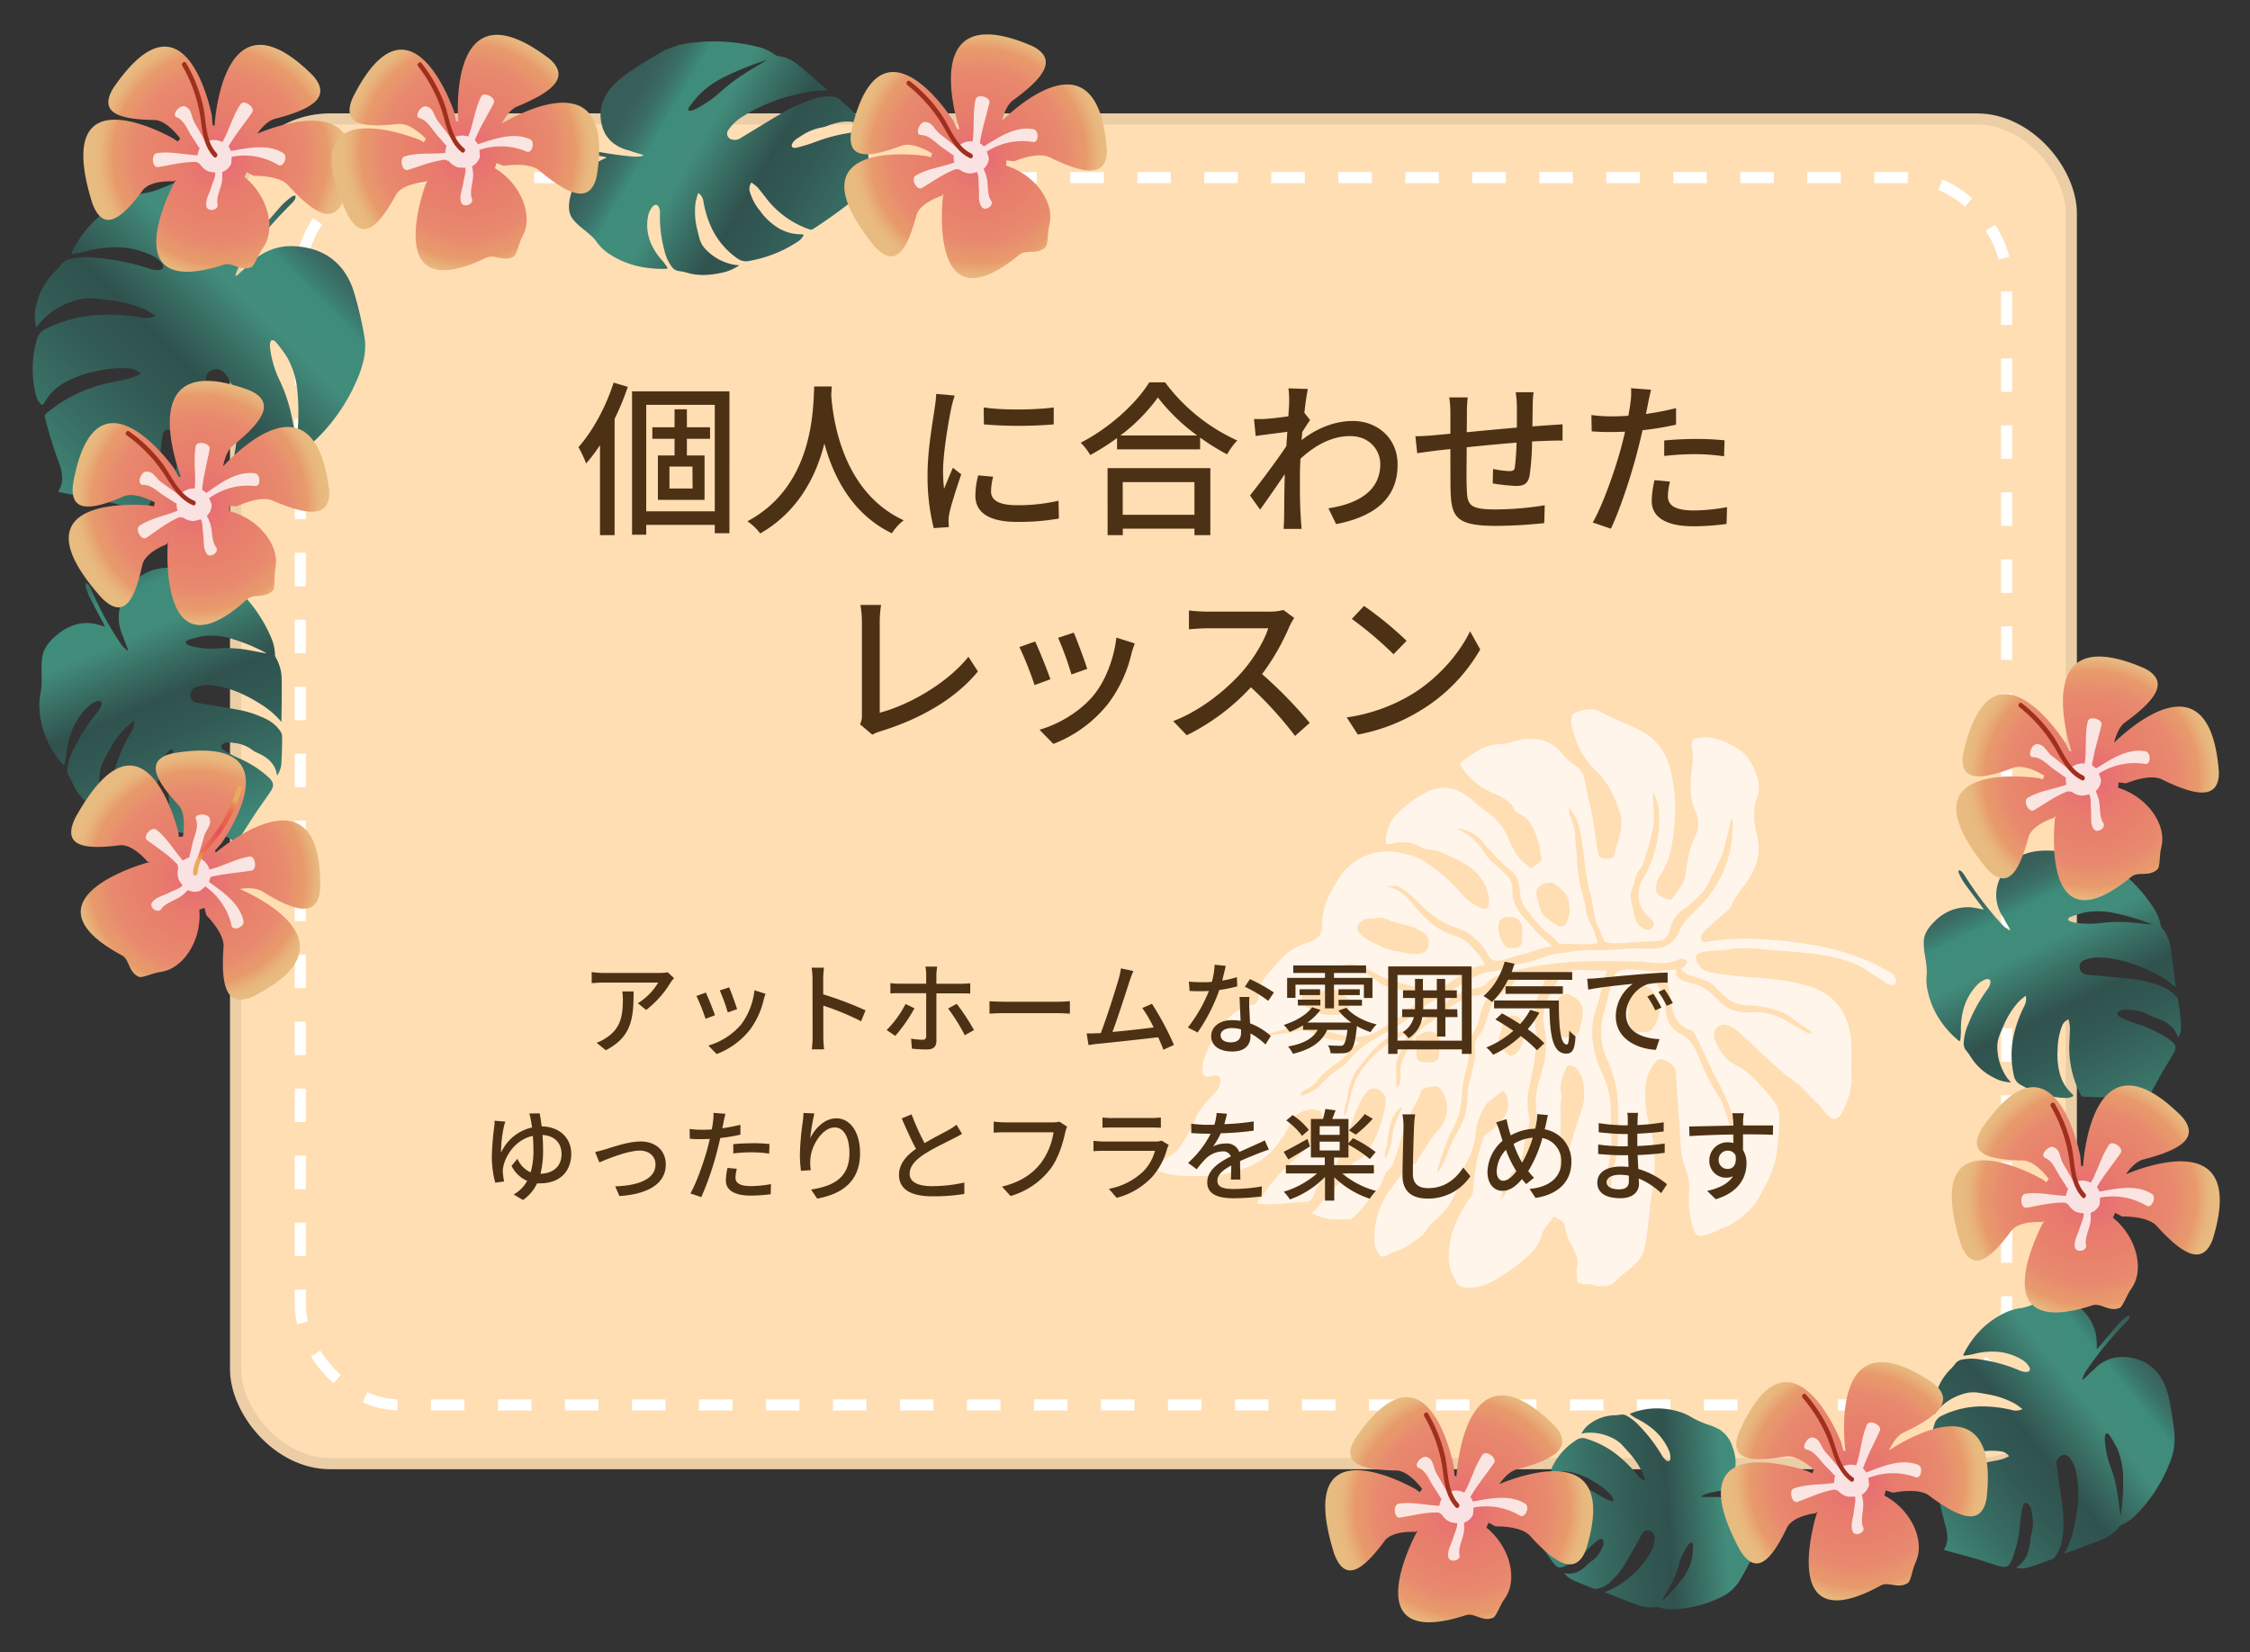 <svg xmlns="http://www.w3.org/2000/svg" xmlns:xlink="http://www.w3.org/1999/xlink" viewBox="0 0 810 594.88"><rect x="0" y="0" width="810" height="594.88" fill="#333333" stroke="none"/><defs><style>.cls-1,.cls-3{fill:none;}.cls-2{fill:#ffdeb3;stroke:#383736;stroke-opacity:0.1;stroke-width:8px;}.cls-2,.cls-3{stroke-miterlimit:10;}.cls-3{stroke:#fff;stroke-width:4px;stroke-dasharray:12.06 12.06;}.cls-4{fill:url(#名称未設定グラデーション_131);}.cls-5{fill:url(#名称未設定グラデーション_131-2);}.cls-6{fill:url(#名称未設定グラデーション_131-3);}.cls-7{fill:url(#名称未設定グラデーション_131-4);}.cls-8{fill:url(#名称未設定グラデーション_131-5);}.cls-9{fill:url(#名称未設定グラデーション_131-6);}.cls-10{fill:url(#名称未設定グラデーション_103);}.cls-11{fill:#fff;opacity:0.8;}.cls-12{fill:#a0301d;}.cls-13{fill:url(#名称未設定グラデーション_103-2);}.cls-14{fill:url(#名称未設定グラデーション_33);}.cls-15{fill:url(#名称未設定グラデーション_103-3);}.cls-16{fill:url(#名称未設定グラデーション_103-4);}.cls-17{fill:url(#名称未設定グラデーション_103-5);}.cls-18{fill:url(#名称未設定グラデーション_103-6);}.cls-19{fill:url(#名称未設定グラデーション_103-7);}.cls-20{fill:url(#名称未設定グラデーション_103-8);}.cls-21{fill:url(#名称未設定グラデーション_103-9);}.cls-22{fill:#fff5eb;}.cls-23{fill:#4c3114;}</style><linearGradient id="名称未設定グラデーション_131" x1="18.3" y1="174.46" x2="114.37" y2="78.4" gradientUnits="userSpaceOnUse"><stop offset="0" stop-color="#3f8778"/><stop offset="0.17" stop-color="#386e64"/><stop offset="0.36" stop-color="#325954"/><stop offset="0.48" stop-color="#30524e"/><stop offset="0.6" stop-color="#396f64"/><stop offset="0.71" stop-color="#428c7b"/><stop offset="0.85" stop-color="#3e8c7b"/><stop offset="0.86" stop-color="#3d8677"/><stop offset="0.91" stop-color="#3a7067"/><stop offset="0.96" stop-color="#39635d"/><stop offset="1" stop-color="#385e5a"/></linearGradient><linearGradient id="名称未設定グラデーション_131-2" x1="-3960.5" y1="667.71" x2="-3884.42" y2="591.63" gradientTransform="matrix(0.37, -0.93, 0.93, 0.37, 909.03, -3625.27)" xlink:href="#名称未設定グラデーション_131"/><linearGradient id="名称未設定グラデーション_131-3" x1="1813.21" y1="-2074.51" x2="1889.29" y2="-2150.59" gradientTransform="matrix(0.62, 0.55, -0.54, 0.6, -1686.75, 785.92)" xlink:href="#名称未設定グラデーション_131"/><linearGradient id="名称未設定グラデーション_131-4" x1="442" y1="577.11" x2="518.08" y2="501.03" gradientTransform="matrix(0.92, 0.05, -0.05, 1.03, 318.79, -61.16)" xlink:href="#名称未設定グラデーション_131"/><linearGradient id="名称未設定グラデーション_131-5" x1="-4503.15" y1="191.01" x2="-4427.07" y2="114.93" gradientTransform="matrix(0.25, -0.89, 1, 0.28, 1720.84, -3663.32)" xlink:href="#名称未設定グラデーション_131"/><linearGradient id="名称未設定グラデーション_131-6" x1="-5661.88" y1="-2298.24" x2="-5585.8" y2="-2374.32" gradientTransform="matrix(-0.33, -0.81, 1.07, -0.44, 907.74, -5507.75)" xlink:href="#名称未設定グラデーション_131"/><radialGradient id="名称未設定グラデーション_103" cx="71.65" cy="181.1" r="45.46" gradientUnits="userSpaceOnUse"><stop offset="0" stop-color="#e86875"/><stop offset="0.28" stop-color="#e87a6e"/><stop offset="0.48" stop-color="#e8816b"/><stop offset="0.71" stop-color="#e88b6f"/><stop offset="0.77" stop-color="#e8946d"/><stop offset="0.85" stop-color="#e89a6b"/><stop offset="0.9" stop-color="#e8a975"/><stop offset="0.95" stop-color="#e8b67d"/><stop offset="1" stop-color="#e8bb80"/></radialGradient><radialGradient id="名称未設定グラデーション_103-2" cx="1388.3" cy="-3217.32" r="45.46" gradientTransform="translate(-3424.27 67.48) rotate(70.73)" xlink:href="#名称未設定グラデーション_103"/><radialGradient id="名称未設定グラデーション_33" cx="78.24" cy="299.16" r="12.96" gradientUnits="userSpaceOnUse"><stop offset="0" stop-color="#e84d5c"/><stop offset="0.28" stop-color="#e85f4f"/><stop offset="0.48" stop-color="#e8664a"/><stop offset="0.71" stop-color="#e8724f"/><stop offset="0.71" stop-color="#e8734f"/><stop offset="0.79" stop-color="#e88451"/><stop offset="0.85" stop-color="#e88a51"/><stop offset="0.9" stop-color="#e89a57"/><stop offset="0.95" stop-color="#e8a75b"/><stop offset="1" stop-color="#e8ac5d"/></radialGradient><radialGradient id="名称未設定グラデーション_103-3" cx="1108.42" cy="-945.22" r="45.46" gradientTransform="translate(-1320.73 459.05) rotate(24.42)" xlink:href="#名称未設定グラデーション_103"/><radialGradient id="名称未設定グラデーション_103-4" cx="1077.97" cy="-760.96" r="45.46" gradientTransform="translate(-1082.1 475.41) rotate(16.62)" xlink:href="#名称未設定グラデーション_103"/><radialGradient id="名称未設定グラデーション_103-5" cx="1875.81" cy="-882.07" r="45.46" gradientTransform="translate(-1320.73 459.05) rotate(24.42)" xlink:href="#名称未設定グラデーション_103"/><radialGradient id="名称未設定グラデーション_103-6" cx="1536.54" cy="0.78" r="45.46" gradientTransform="translate(-824.95 171.75) rotate(13.57)" xlink:href="#名称未設定グラデーション_103"/><radialGradient id="名称未設定グラデーション_103-7" cx="1716.55" cy="-687.23" r="45.46" gradientTransform="translate(-1320.73 459.05) rotate(24.42)" xlink:href="#名称未設定グラデーション_103"/><radialGradient id="名称未設定グラデーション_103-8" cx="937.46" cy="-50.64" r="45.46" gradientTransform="matrix(1, 0.05, -0.05, 1, -187.05, 284.24)" xlink:href="#名称未設定グラデーション_103"/><radialGradient id="名称未設定グラデーション_103-9" cx="526.51" cy="-254.5" r="45.46" gradientTransform="matrix(1, 0.05, -0.05, 1, -187.05, 284.24)" xlink:href="#名称未設定グラデーション_103"/></defs><title>feature_2</title><g id="レイヤー_2" data-name="レイヤー 2"><g id="レイヤー_1-2" data-name="レイヤー 1"><rect class="cls-1" width="810" height="594.88"/><rect class="cls-2" x="82.8" y="40.83" width="664.88" height="488.21" rx="36" ry="36"/><rect class="cls-3" x="108.11" y="63.97" width="614.27" height="441.93" rx="36" ry="36"/><path class="cls-4" d="M25.73,91.09a40.36,40.36,0,0,1,6.06-9.22,41.16,41.16,0,0,1,12.81-9.8,28.13,28.13,0,0,1,8.07-2.64c3.51-.59,6.66-2.2,9.93-3.49a32.62,32.62,0,0,1,5.57-1.77c4-.78,7.62.53,11.05,2.35,5.61,3,9.76,7.26,11.28,13.61a41.26,41.26,0,0,1,.57,5.54,8.13,8.13,0,0,0,.87-.76c3.16-3.67,6.26-7.39,9.48-11a28.38,28.38,0,0,1,3.81-3.22c.28-.22.78-.17,1.18-.24a3.68,3.68,0,0,1-.2,1.28,8.08,8.08,0,0,1-1.26,1.57A156,156,0,0,0,88.85,92c-1,1.42-2.06,2.82-3,4.31a18.23,18.23,0,0,0-1.14,2.9l.26.15a1.51,1.51,0,0,0,.44-.2c1-.91,1.94-1.84,2.92-2.74.57-.53,1.22-1,1.77-1.54a20.25,20.25,0,0,1,16.24-6.19c10.47.62,17.79,6.17,21,16.21a136.71,136.71,0,0,1,3.8,16.06c.9,4.76-.13,9.4-1.84,13.9a65.94,65.94,0,0,1-15.06,22.92,21.72,21.72,0,0,1-6.67,4.54,2.65,2.65,0,0,0-1,.75,19.65,19.65,0,0,1-8.32,6.17c-5.84,2.43-11.78,4.59-17.68,6.86-.05,0-.13,0-.27-.06a39.58,39.58,0,0,0,4-11.85c1.45-7.66,1.91-15.32-.08-23a15.92,15.92,0,0,0-3.56-7,3.71,3.71,0,0,0-5.42-.23,3.33,3.33,0,0,0-1,3.4c1.23,5.77,2.51,11.53,3.64,17.32a48.47,48.47,0,0,1,1,14.22,16.42,16.42,0,0,1-3.08,8.73,4.21,4.21,0,0,1-1.74,1.27c-3.52,1.34-7,2.68-10.62,3.86a11.63,11.63,0,0,1-6.71.5c4.86-2.77,6.2-7.25,6.38-12.32a8.62,8.62,0,0,1,.26-2.11,16.47,16.47,0,0,0,0-9.25c-.2-.72-.28-1.47-.53-2.17a5.21,5.21,0,0,0-.86-1.58c-1.39-1.68-2.93-1.47-3.38.63a49.85,49.85,0,0,0-.86,7.39c-.34,5.42-1,10.77-3.05,15.85-1.38,3.4-2.63,4.09-6.25,3.31-3.78-.82-7.52-1.85-11.3-2.66-5-1.07-10-2-15.06-3-.38-.08-.75-.2-1.18-.31,2.29-3.43,1.57-7,.32-10.43a147.6,147.6,0,0,1-5-16.19,1.38,1.38,0,0,1,.53-1.63,52.4,52.4,0,0,1,23.78-11.18c2.26-.47,4.53-.92,6.76-1.52a25.06,25.06,0,0,0,3.4-1.48,5.87,5.87,0,0,0-4-1.93,36.39,36.39,0,0,0-11.44.89,37.78,37.78,0,0,0-12.11,4.27,18.67,18.67,0,0,0-7.27,7.34c-.36.67-.82.76-1.23.28a6.69,6.69,0,0,1-1.46-2.27,38.39,38.39,0,0,1,.06-20.84,5.85,5.85,0,0,1,3.33-4,49.43,49.43,0,0,1,18.21-4.91,69.79,69.79,0,0,1,16.69,1,7.94,7.94,0,0,0,4.61-.73c-1.49-.88-2.67-1.72-4-2.31A46.18,46.18,0,0,0,38.88,108c-1.73-.24-3.47-.38-5.2-.56a17.57,17.57,0,0,0-7.14.95,26.66,26.66,0,0,0-11.87,7.48,25.19,25.19,0,0,0-1.57,2.09,14.42,14.42,0,0,1-.11-7.68A24.12,24.12,0,0,1,19.87,97.7a22,22,0,0,0,2.31-2.65,5.41,5.41,0,0,1,3.17-1.83,28.54,28.54,0,0,1,9.45-.35,83.43,83.43,0,0,1,19.38,4,8.39,8.39,0,0,0,3,.38c1.54-.07,2.12-1.24,1.14-2.42a10.43,10.43,0,0,0-3.06-2.57,30.32,30.32,0,0,0-15.6-3.18,41.62,41.62,0,0,0-9.44,1.6c-1.42.39-2.91.53-4.37.78Zm81,67.33a4.59,4.59,0,0,0,.18-.62,84.42,84.42,0,0,0,.2-16.5,30.62,30.62,0,0,0-3.64-12.49A52.66,52.66,0,0,0,99.16,123a1.86,1.86,0,0,0-1.39-.5c-.2,0-.47.7-.54,1.11a6.18,6.18,0,0,0,0,1.69,36.8,36.8,0,0,0,3.54,11.89,56.83,56.83,0,0,1,4,11.65C105.44,151.94,106,155.07,106.69,158.42Z"/><path class="cls-5" d="M22.82,275.45a32,32,0,0,1-5-7.14A32.6,32.6,0,0,1,14.26,256a22.28,22.28,0,0,1,.39-6.71c.59-2.76.31-5.55.3-8.33a25.83,25.83,0,0,1,.31-4.62c.57-3.16,2.6-5.46,4.93-7.47,3.81-3.27,8.18-5.09,13.3-4.37a32.68,32.68,0,0,1,4.25,1.18,6.44,6.44,0,0,0-.31-.86c-1.79-3.39-3.64-6.75-5.36-10.18a22.48,22.48,0,0,1-1.27-3.74c-.08-.27.1-.62.17-.94a2.92,2.92,0,0,1,.88.52,6.4,6.4,0,0,1,.79,1.39,123.51,123.51,0,0,0,9.09,17.27c.76,1.15,1.48,2.34,2.32,3.43a14.44,14.44,0,0,0,1.8,1.68l.18-.15a1.19,1.19,0,0,0,0-.38c-.39-1-.79-2-1.18-2.95-.22-.58-.37-1.18-.62-1.75a16,16,0,0,1,.14-13.76c3.49-7.54,9.7-11.33,18-10.78a108.27,108.27,0,0,1,12.94,1.85c3.77.71,6.89,2.82,9.71,5.38A52.22,52.22,0,0,1,97.58,229.5,17.2,17.2,0,0,1,99,235.73a2.1,2.1,0,0,0,.26,1,15.56,15.56,0,0,1,2.13,7.92c.1,5,0,10-.07,15,0,0-.06.09-.12.18a31.34,31.34,0,0,0-7.57-6.41c-5.22-3.29-10.74-5.84-17-6.59a12.61,12.61,0,0,0-6.16.61,2.94,2.94,0,0,0-1.74,3.93A2.64,2.64,0,0,0,71,253.09c4.61.76,9.23,1.49,13.82,2.33a38.38,38.38,0,0,1,10.77,3.39,13,13,0,0,1,5.54,4.8,3.34,3.34,0,0,1,.43,1.65c0,3-.06,6-.23,8.94a9.21,9.21,0,0,1-1.57,5.09c-.64-4.39-3.55-6.67-7.23-8.27a6.82,6.82,0,0,1-1.48-.81,13,13,0,0,0-6.82-2.68c-.59-.06-1.17-.22-1.75-.24a4.13,4.13,0,0,0-1.41.18c-1.64.54-1.93,1.73-.51,2.68a39.48,39.48,0,0,0,5.2,2.78,39.29,39.29,0,0,1,10.8,6.84c2.11,2,2.26,3.13.63,5.56s-3.54,5-5.23,7.56c-2.24,3.38-4.39,6.82-6.58,10.23-.17.26-.36.5-.57.78-1.86-2.68-4.71-3.19-7.59-3.26a116.89,116.89,0,0,1-13.38-1,1.1,1.1,0,0,1-1-.86A41.5,41.5,0,0,1,61.44,278c.31-1.8.63-3.6.83-5.42a19.85,19.85,0,0,0-.11-2.93A4.65,4.65,0,0,0,59.58,272a28.82,28.82,0,0,0-2.66,8.69,29.92,29.92,0,0,0-.36,10.16,14.79,14.79,0,0,0,3.31,7.48c.39.46.32.82-.15,1a5.3,5.3,0,0,1-2.1.42,30.41,30.41,0,0,1-15.34-6.08,4.64,4.64,0,0,1-2-3.61,39.15,39.15,0,0,1,1.66-14.85,55.28,55.28,0,0,1,5.54-12,6.29,6.29,0,0,0,.79-3.61c-1.08.84-2,1.47-2.85,2.25a36.57,36.57,0,0,0-6.37,8.79c-.67,1.2-1.28,2.44-1.92,3.67a13.92,13.92,0,0,0-1.37,5.54,21.12,21.12,0,0,0,2.07,10.92,20,20,0,0,0,1.09,1.76,11.42,11.42,0,0,1-5.7-2.14,19.1,19.1,0,0,1-7.24-8.7,17.4,17.4,0,0,0-1.28-2.47,4.28,4.28,0,0,1-.43-2.86,22.6,22.6,0,0,1,2.48-7.07,66.07,66.07,0,0,1,8.57-13.12A6.65,6.65,0,0,0,36.48,254c.39-1.15-.3-1.92-1.46-1.54A8.26,8.26,0,0,0,32.25,254a24,24,0,0,0-6.87,10.58A33,33,0,0,0,23.83,272c-.12,1.16-.45,2.3-.69,3.45ZM95.9,235.28a3.63,3.63,0,0,0-.4-.31A66.86,66.86,0,0,0,83.39,230a24.25,24.25,0,0,0-10.26-.94,41.71,41.71,0,0,0-5.53,1.46,1.47,1.47,0,0,0-.77.88c-.05.15.38.55.66.72a4.9,4.9,0,0,0,1.24.52,29.15,29.15,0,0,0,9.79.83,45,45,0,0,1,9.75.41C90.76,234.32,93.23,234.8,95.9,235.28Z"/><path class="cls-6" d="M586.94,509a25.63,25.63,0,0,1,6.89-1.72,27,27,0,0,1,10.44,1,19,19,0,0,1,5.08,2.28,33.57,33.57,0,0,0,6.36,2.7,22,22,0,0,1,3.49,1.6,11.19,11.19,0,0,1,4.44,6c1.5,3.87,1.72,7.73-.22,11.41a25.42,25.42,0,0,1-2.07,2.88,5.3,5.3,0,0,0,.75,0c3.11-.36,6.21-.77,9.32-1.07a18.54,18.54,0,0,1,3.24.14c.23,0,.45.26.68.4-.21.18-.4.44-.64.52a5.18,5.18,0,0,1-1.29.19,100.29,100.29,0,0,0-15.82,1.81c-1.1.23-2.21.43-3.28.75a11.38,11.38,0,0,0-1.79.88l.07.18a1,1,0,0,0,.3.1l2.6,0c.51,0,1,.07,1.52,0a13.59,13.59,0,0,1,10.6,4.18c4.88,4.88,6.13,10.73,3.44,16.9a84.59,84.59,0,0,1-4.94,9.29,15.67,15.67,0,0,1-6.79,5.79,41.87,41.87,0,0,1-17.11,4.28,14.33,14.33,0,0,1-5.2-.77,1.74,1.74,0,0,0-.82-.09,12.91,12.91,0,0,1-6.7-.72c-3.9-1.4-7.73-3-11.59-4.5,0,0-.05-.07-.11-.14a24.63,24.63,0,0,0,7-3.86,31.8,31.8,0,0,0,9.69-10.94,10,10,0,0,0,1.2-4.87,2.5,2.5,0,0,0-2.57-2.48,2.08,2.08,0,0,0-1.93,1.18c-1.84,3.28-3.65,6.58-5.55,9.82a29.85,29.85,0,0,1-5.54,7.19,10.23,10.23,0,0,1-5.21,2.8,2.77,2.77,0,0,1-1.4-.16c-2.3-.91-4.6-1.81-6.85-2.82a7.91,7.91,0,0,1-3.51-2.7c3.56.81,6.12-.73,8.36-3.05a5.31,5.31,0,0,1,1-.89,10.15,10.15,0,0,0,3.92-4.39c.21-.43.49-.82.66-1.26a3.28,3.28,0,0,0,.25-1.13c0-1.41-.81-2-1.93-1.18a30.72,30.72,0,0,0-3.56,3.13,30.65,30.65,0,0,1-8.21,6.19c-2.12,1-3,.79-4.47-1.16s-2.91-4.17-4.43-6.22c-2-2.7-4.08-5.35-6.12-8-.16-.2-.29-.42-.45-.66,2.58-.62,3.74-2.64,4.58-4.81a91.65,91.65,0,0,1,4.4-9.88.86.86,0,0,1,.95-.54,35,35,0,0,1,16.42,5.11c1.31.77,2.61,1.55,4,2.24a16.8,16.8,0,0,0,2.3.78,3.92,3.92,0,0,0-1.14-2.66,24.76,24.76,0,0,0-6-4.6,25.44,25.44,0,0,0-7.76-3.28,12.09,12.09,0,0,0-6.68.3c-.46.16-.72,0-.72-.41a4.24,4.24,0,0,1,.25-1.72,23.65,23.65,0,0,1,8.86-9.87,3.76,3.76,0,0,1,3.33-.44,33.43,33.43,0,0,1,11,5.65,47.51,47.51,0,0,1,7.79,7.77,5.39,5.39,0,0,0,2.57,1.67c-.36-1.07-.58-2-1-2.84a31.25,31.25,0,0,0-5.06-7.45c-.75-.87-1.54-1.7-2.32-2.55a11.94,11.94,0,0,0-3.91-2.68,17.65,17.65,0,0,0-9-1.65,16.09,16.09,0,0,0-1.66.31,8.88,8.88,0,0,1,3.2-3.7,15.21,15.21,0,0,1,8.69-2.93,14.14,14.14,0,0,0,2.26-.24,3.59,3.59,0,0,1,2.33.52,19.42,19.42,0,0,1,4.79,4,56.58,56.58,0,0,1,7.82,10.4,5.71,5.71,0,0,0,1.33,1.51c.78.64,1.56.34,1.59-.65a6.82,6.82,0,0,0-.41-2.56,20.55,20.55,0,0,0-6.32-8.35,28.27,28.27,0,0,0-5.32-3.38c-.86-.44-1.65-1-2.48-1.55Zm11.25,67.46a2.84,2.84,0,0,0,.35-.21,52,52,0,0,0,7.09-7.75,19,19,0,0,0,3.51-7.53,33.6,33.6,0,0,0,.37-4.64,1.25,1.25,0,0,0-.47-.85c-.1-.08-.52.13-.73.29a3.81,3.81,0,0,0-.74.79,22.85,22.85,0,0,0-3.3,7.2,35.36,35.36,0,0,1-3,7.3C600.32,572.86,599.27,574.6,598.18,576.49Z"/><path class="cls-7" d="M706.8,487.82a33.7,33.7,0,0,1,4.81-7.34,30.82,30.82,0,0,1,9.77-7.56,19.12,19.12,0,0,1,6-1.87c2.6-.35,5-1.57,7.41-2.5a22.12,22.12,0,0,1,4.15-1.25c2.94-.5,5.56.71,8,2.32a16.62,16.62,0,0,1,7.71,11.56,37.74,37.74,0,0,1,.19,4.56,6.23,6.23,0,0,0,.67-.59c2.46-2.89,4.88-5.83,7.38-8.67a21.6,21.6,0,0,1,2.92-2.5c.22-.17.58-.11.87-.15a3.35,3.35,0,0,1-.2,1,6.55,6.55,0,0,1-1,1.24A125.06,125.06,0,0,0,753,490.8c-.8,1.13-1.62,2.23-2.34,3.42a16.06,16.06,0,0,0-1,2.33l.18.13a1.05,1.05,0,0,0,.33-.14c.75-.71,1.49-1.44,2.25-2.14.44-.41.93-.76,1.36-1.2a14,14,0,0,1,12.14-4.48c7.64.88,12.78,5.69,14.71,14A123.45,123.45,0,0,1,782.78,516a23.1,23.1,0,0,1-1.91,11.32,55,55,0,0,1-12,18.24,16,16,0,0,1-5.07,3.48,2,2,0,0,0-.77.58,14.64,14.64,0,0,1-6.34,4.75c-4.37,1.78-8.81,3.33-13.22,5,0,0-.09,0-.19-.06a35.15,35.15,0,0,0,3.43-9.56c1.37-6.22,2-12.48.86-18.81a13.68,13.68,0,0,0-2.33-5.83,2.53,2.53,0,0,0-4-.38,2.94,2.94,0,0,0-.87,2.75c.67,4.77,1.38,9.53,2,14.32a44.37,44.37,0,0,1,.15,11.69,14.52,14.52,0,0,1-2.61,7,3.13,3.13,0,0,1-1.33,1c-2.63,1-5.26,1.95-7.93,2.78a7.68,7.68,0,0,1-4.93.17c3.67-2.1,4.83-5.72,5.17-9.86a7.87,7.87,0,0,1,.28-1.72,15.06,15.06,0,0,0,.37-7.58c-.12-.6-.15-1.22-.3-1.8a4.45,4.45,0,0,0-.57-1.32c-1-1.43-2.08-1.31-2.5.4a45.56,45.56,0,0,0-.93,6,45,45,0,0,1-2.87,12.87c-1.15,2.74-2.09,3.26-4.71,2.49s-5.43-1.79-8.17-2.58c-3.62-1.05-7.27-2-10.9-3-.28-.08-.54-.19-.85-.29,1.81-2.72,1.43-5.68.66-8.53a131.9,131.9,0,0,1-3-13.44,1.21,1.21,0,0,1,.45-1.31,36.78,36.78,0,0,1,17.86-8.31c1.67-.3,3.35-.59,5-1a17.42,17.42,0,0,0,2.55-1.09,4.14,4.14,0,0,0-2.84-1.73,23.92,23.92,0,0,0-8.41.31,25.82,25.82,0,0,0-9,3.06,14.63,14.63,0,0,0-5.62,5.75c-.29.54-.63.59-.91.19a5.6,5.6,0,0,1-1-1.91,35.11,35.11,0,0,1,.89-17.07,4.71,4.71,0,0,1,2.6-3.16,33.27,33.27,0,0,1,13.53-3.37,45.81,45.81,0,0,1,12.18,1.39,5.28,5.28,0,0,0,3.4-.44c-1.05-.77-1.89-1.5-2.81-2a31,31,0,0,0-9.57-3.29c-1.25-.26-2.52-.44-3.78-.65a11.62,11.62,0,0,0-5.27.52,19.4,19.4,0,0,0-9,5.7,20.65,20.65,0,0,0-1.23,1.66,13.19,13.19,0,0,1,.23-6.3,20.54,20.54,0,0,1,5.54-10,17.58,17.58,0,0,0,1.8-2.09,3.89,3.89,0,0,1,2.39-1.39,18.73,18.73,0,0,1,6.94.05,55.54,55.54,0,0,1,14,4,5.54,5.54,0,0,0,2.21.42c1.13,0,1.6-.94.93-1.94a7.93,7.93,0,0,0-2.13-2.22,20.24,20.24,0,0,0-11.29-3.17,27.57,27.57,0,0,0-7,1,30.65,30.65,0,0,1-3.23.48Zm56.55,58.07a4.11,4.11,0,0,0,.16-.5,77.44,77.44,0,0,0,.81-13.51,27.39,27.39,0,0,0-2.16-10.36,43.31,43.31,0,0,0-2.89-4.92,1.28,1.28,0,0,0-1-.46c-.15,0-.37.56-.44.89a5.67,5.67,0,0,0-.1,1.39,32.91,32.91,0,0,0,2.11,9.86,50.46,50.46,0,0,1,2.47,9.69C762.7,540.53,763,543.11,763.35,545.89Z"/><path class="cls-8" d="M705.28,374.85a33.7,33.7,0,0,1-6.06-6.35,30.82,30.82,0,0,1-5.16-11.23,19.12,19.12,0,0,1-.46-6.28c.24-2.61-.4-5.19-.76-7.79a22.12,22.12,0,0,1-.28-4.32c.18-3,2-5.25,4.07-7.26a16.62,16.62,0,0,1,13-4.9,37.74,37.74,0,0,1,4.48.84,6.23,6.23,0,0,0-.43-.78c-2.26-3.05-4.58-6.07-6.78-9.16a21.6,21.6,0,0,1-1.78-3.41c-.12-.25,0-.59,0-.88a3.35,3.35,0,0,1,1,.43,6.55,6.55,0,0,1,1,1.24,125.06,125.06,0,0,0,11.49,15.54c.92,1,1.81,2.09,2.81,3.05a16.06,16.06,0,0,0,2.05,1.45l.17-.15a1.05,1.05,0,0,0-.07-.35c-.52-.9-1.06-1.78-1.58-2.68-.3-.52-.53-1.08-.86-1.59a14,14,0,0,1-1.62-12.84c2.59-7.24,8.44-11.15,17-11.15a123.45,123.45,0,0,1,13.43.93,23.1,23.1,0,0,1,10.59,4.42,55,55,0,0,1,15.06,15.77,16,16,0,0,1,2.24,5.73,2,2,0,0,0,.39.88,14.64,14.64,0,0,1,3.19,7.25c.74,4.66,1.25,9.34,1.86,14,0,0,0,.09-.1.17a35.15,35.15,0,0,0-8.54-5.51c-5.75-2.74-11.7-4.79-18.13-5.1a13.68,13.68,0,0,0-6.21.95,2.53,2.53,0,0,0-1.27,3.77,2.94,2.94,0,0,0,2.48,1.47c4.8.43,9.6.82,14.39,1.32a44.37,44.37,0,0,1,11.42,2.5,14.52,14.52,0,0,1,6.27,4.13,3.13,3.13,0,0,1,.65,1.51c.35,2.78.7,5.57.91,8.35a7.68,7.68,0,0,1-1,4.84c-1.21-4-4.48-6-8.44-7.27a7.87,7.87,0,0,1-1.62-.66,15.06,15.06,0,0,0-7.3-2.08c-.61,0-1.22-.13-1.82-.12a4.45,4.45,0,0,0-1.42.25c-1.61.6-1.75,1.73-.18,2.53a45.56,45.56,0,0,0,5.66,2.27A45,45,0,0,1,781,374.34c2.41,1.74,2.7,2.78,1.36,5.15s-3,4.88-4.37,7.37c-1.85,3.29-3.6,6.62-5.39,9.94-.14.25-.31.49-.48.76-2.24-2.38-5.21-2.68-8.16-2.57a131.9,131.9,0,0,1-13.77-.11,1.21,1.21,0,0,1-1.18-.74,36.78,36.78,0,0,1-4-19.28c.09-1.7.18-3.4.16-5.1a17.42,17.42,0,0,0-.49-2.73,4.14,4.14,0,0,0-2.32,2.37,23.92,23.92,0,0,0-1.6,8.27,25.82,25.82,0,0,0,.94,9.5,14.63,14.63,0,0,0,4.33,6.77c.46.4.43.75,0,.93a5.6,5.6,0,0,1-2.09.52,35.11,35.11,0,0,1-16.43-4.73,4.71,4.71,0,0,1-2.49-3.24,33.27,33.27,0,0,1-.22-13.94,45.81,45.81,0,0,1,4.11-11.55,5.28,5.28,0,0,0,.35-3.41c-1,.85-1.89,1.5-2.62,2.27a31,31,0,0,0-5.37,8.58c-.53,1.16-1,2.36-1.49,3.54a11.62,11.62,0,0,0-.69,5.25,19.4,19.4,0,0,0,3.51,10,20.65,20.65,0,0,0,1.34,1.58,13.19,13.19,0,0,1-6.08-1.65,20.54,20.54,0,0,1-8.49-7.67,17.58,17.58,0,0,0-1.62-2.22,3.89,3.89,0,0,1-.81-2.64,18.73,18.73,0,0,1,1.62-6.74,55.54,55.54,0,0,1,7.06-12.76,5.54,5.54,0,0,0,.91-2.06c.25-1.1-.55-1.77-1.68-1.35a7.93,7.93,0,0,0-2.64,1.58,20.24,20.24,0,0,0-5.64,10.28,27.57,27.57,0,0,0-.63,7,30.65,30.65,0,0,1-.26,3.25Zm69.36-41.94a4.11,4.11,0,0,0-.45-.27,77.44,77.44,0,0,0-13-3.85,27.39,27.39,0,0,0-10.58-.24,43.31,43.31,0,0,0-5.45,1.7,1.28,1.28,0,0,0-.67.87c0,.15.46.48.77.63a5.67,5.67,0,0,0,1.33.41,32.91,32.91,0,0,0,10.09.18,50.46,50.46,0,0,1,10-.22C769.28,332.33,771.86,332.64,774.64,332.92Z"/><path class="cls-9" d="M240.09,96.77a39.65,39.65,0,0,1-9.4-.7,31.06,31.06,0,0,1-11.64-4.82A16.37,16.37,0,0,1,214.72,87c-1.41-2-3.61-3.51-5.55-5.16a18.85,18.85,0,0,1-3-3c-1.7-2.28-1.54-5.07-.89-7.89a18.55,18.55,0,0,1,8.59-11.92,49.61,49.61,0,0,1,4.54-2.28,6.5,6.5,0,0,0-.87-.29c-3.93-.76-7.9-1.45-11.8-2.28a22.33,22.33,0,0,1-3.73-1.33c-.26-.1-.34-.44-.51-.67a4.37,4.37,0,0,1,1.14-.31,7.41,7.41,0,0,1,1.66.27,139.41,139.41,0,0,0,20,3.87c1.47.16,2.93.35,4.42.4a20.19,20.19,0,0,0,2.75-.27l.06-.22c-.09-.07-.16-.18-.28-.21-1-.31-2.06-.61-3.09-.93-.6-.19-1.15-.44-1.76-.6-5-1.3-8.16-4.12-9.48-8.27-2.21-6.92.59-13.53,8.27-19,4-2.87,8.31-5.46,12.62-8a30.17,30.17,0,0,1,12.26-3.62,64.66,64.66,0,0,1,23.36,1.74,15.65,15.65,0,0,1,5.59,2.71,2,2,0,0,0,.9.39,14.63,14.63,0,0,1,7.4,3.2c3.58,2.9,7,6,10.42,9,0,0,0,.09,0,.19A44.66,44.66,0,0,0,286.73,34a62.21,62.21,0,0,0-19.44,8,16.68,16.68,0,0,0-5,4.69,2.17,2.17,0,0,0,1.22,3.55,3.71,3.71,0,0,0,3.14-.54c4.57-2.78,9.12-5.59,13.73-8.31a58.39,58.39,0,0,1,11.8-5.54,18.34,18.34,0,0,1,8.21-1,3.12,3.12,0,0,1,1.53.68c2.06,1.79,4.11,3.58,6,5.47a6.22,6.22,0,0,1,2.17,4.12c-3.62-2.16-7.76-1.47-12.11.16a10.32,10.32,0,0,1-1.86.56A19.78,19.78,0,0,0,288.35,49c-.56.37-1.17.69-1.7,1.09a5.39,5.39,0,0,0-1.11,1.1c-1.06,1.47-.49,2.38,1.42,1.95a59.83,59.83,0,0,0,6.49-2,58.55,58.55,0,0,1,14.23-3.52c3.25-.29,4.16.27,4.44,2.86s.39,5.45.7,8.16c.4,3.57.92,7.12,1.38,10.68,0,.27,0,.55,0,.86-3.5-.28-6.35,1.41-8.92,3.39-4,3.08-8.09,6-12.42,8.79a1.51,1.51,0,0,1-1.51.22A33.32,33.32,0,0,1,275.7,71.2c-1-1.29-2-2.58-3.05-3.8a15.53,15.53,0,0,0-2.14-1.66,3.77,3.77,0,0,0-.6,3.22,19.23,19.23,0,0,0,3.74,7,22.33,22.33,0,0,0,6.78,6.28,15.76,15.76,0,0,0,8.12,2.12c.66,0,.85.27.56.69a6.61,6.61,0,0,1-1.55,1.72,46.13,46.13,0,0,1-17.68,7.15,5.25,5.25,0,0,1-4.26-.75,28,28,0,0,1-8.91-10,36.7,36.7,0,0,1-3.54-11,4.32,4.32,0,0,0-1.82-2.7,33,33,0,0,0-.93,3.34,25.94,25.94,0,0,0,.55,9.68c.25,1.19.58,2.35.88,3.52a9.43,9.43,0,0,0,2.66,4.25,18.66,18.66,0,0,0,9.43,5c.69.16,1.45.19,2.18.28a17.33,17.33,0,0,1-6.48,2.72c-4.35.91-8.55,1.11-12.41-.09a19.55,19.55,0,0,0-2.85-.57A3.68,3.68,0,0,1,242,96.28a15,15,0,0,1-2.76-5.93,45.73,45.73,0,0,1-1.65-13.8,4.49,4.49,0,0,0-.47-2.07c-.46-1-1.6-.93-2.35.11a8.18,8.18,0,0,0-1.38,2.85,16.75,16.75,0,0,0,1.37,11.09A22.49,22.49,0,0,0,238.57,94a25,25,0,0,1,1.8,2.53Zm36-75.09a5.28,5.28,0,0,0-.57.1,102.14,102.14,0,0,0-14,5.57A35.07,35.07,0,0,0,251.8,34,50,50,0,0,0,248,38.73a1.12,1.12,0,0,0-.06,1.07c.06.13.71.06,1.08,0a7.47,7.47,0,0,0,1.45-.56,42.14,42.14,0,0,0,9.15-6.37,64.1,64.1,0,0,1,8.83-6.6C270.88,24.71,273.38,23.26,276.05,21.67Z"/><path class="cls-10" d="M65.11,171.7l-.72.06-1.66-3s-28.06-39.93-36.31,4.81a14.75,14.75,0,0,0-.28,3c.16,7.26,6.19,7.45,18.24,2.22,3.88-1.82,10.25,1.54,11.34,2.15l-.31,1.4L53.73,182s-50.84-5.17-17.84,32.5a17.83,17.83,0,0,0,2.37,2.3c6.26,4.91,10.06.2,12.9-13.11C52,198.88,60,196,60,196l.53-.78-.16.92S57,244.9,88.89,215.82c2.43-2.22,6.5-.11,9.36-3.28.76-.85.44-5.24.78-7.17a18.55,18.55,0,0,0,.34-2.87c.15-7.32-6.69-15.83-16.85-18.47a9.62,9.62,0,0,0,0-1.91l2.85.18s8.29-4.11,12.86-2c13,5.58,19.62,5.53,20.27-1.79a13.56,13.56,0,0,0-.12-3c-5.42-39.23-31.19-14.91-38.06-7.61.54-2.75,1.6-6,3.66-7.54,11-8.86,14.05-14.77,7.87-18.76a13.53,13.53,0,0,0-2.73-1.31C49.84,126,62.59,164.82,65.11,171.7Z"/><path class="cls-11" d="M91.74,170.43c-6.54-.85-12.24,3.46-17.47,7.06a17.91,17.91,0,0,0-1.51-1.13c.49-5.08,1.79-9.65,2.7-14.67.38-2.11-4.61-3.14-5-1-.91,5,.15,10.14-.36,15.19h-.26a6.56,6.56,0,0,0-5.24,2.51c-2.1-1.55-4.21-3.09-6.35-4.58s-2.94-4.13-5.6-4c-2.16.07-3.41,4.84-1.25,4.77,2.64-.09,4.79,1.91,6.82,3.35,1.76,1.25,3.16,1.94,4.89,3.22h.45a8.63,8.63,0,0,0,.34,2.75c-4.52,1.88-9.59,2.69-13.67,5.39-1.79,1.19.65,5.54,2.46,4.34,3.85-2.55,7.56-5.59,11.82-7.36.45-.19,1.08.35,1.25,0a6.73,6.73,0,0,0,4.06,1.34,14.6,14.6,0,0,0,2.46-.65c.78,1.51.59,3.57.87,5.3.37,2.3-.16,5.24,1.31,7.17,1.29,1.7,4.61-.68,3.3-2.4-1.68-2.21-1.2-6-2.14-8.67a19.43,19.43,0,0,0-1.15-2.6,5.56,5.56,0,0,0,1.72-4,17.71,17.71,0,0,0-.9-2.37A23.72,23.72,0,0,1,91.81,175C93.95,175.32,93.86,170.7,91.74,170.43Z"/><path class="cls-12" d="M69.91,180.3c-5.67-2.32-8.06-8.92-11.53-13.52a54.15,54.15,0,0,0-11.89-11.46c-.88-.63-1.72.83-.85,1.45A53.15,53.15,0,0,1,59.91,172c2.53,4,5,8,9.55,9.91,1,.41,1.43-1.21.45-1.62Z"/><path class="cls-13" d="M77.67,307q-.14-.33-.3-.66l2.28-2.56s28.43-39.66-16.52-32.68a14.75,14.75,0,0,0-2.92.73c-6.8,2.55-5,8.3,3.93,17.95,3,3.06,1.92,10.18,1.71,11.42l-1.42.17-.22-1.71S52.3,250,27.63,293.55a17.83,17.83,0,0,0-1.39,3c-2.57,7.53,3.13,9.56,16.63,7.85,4.82-.76,10.19,5.84,10.19,5.84l.91.24-.92.15S5.88,323.5,43.87,344c2.89,1.56,2.25,6.1,6.19,7.75,1,.44,5.1-1.32,7-1.63a18.55,18.55,0,0,0,2.82-.62c7-2.28,12.74-11.54,11.88-22a9.62,9.62,0,0,0,1.8-.62l.77,2.74s6.62,6.47,6.13,11.48c-1,14.08,1.25,20.35,8.38,18.54a13.56,13.56,0,0,0,2.82-1.11c35.24-18.06,3.78-34.36-5.38-38.44,2.78-.39,6.16-.46,8.33,1,12,7.44,18.58,8.39,20.31,1.24a13.53,13.53,0,0,0,.33-3C115.79,277.51,83.33,302.36,77.67,307Z"/><path class="cls-11" d="M87.66,331.73c-1.35-6.46-7.31-10.42-12.43-14.16a17.91,17.91,0,0,0,.57-1.79c5-1.22,9.7-1.49,14.74-2.29,2.12-.34,1.44-5.39-.7-5.05-5,.79-9.52,3.49-14.45,4.67,0-.08,0-.17-.07-.25a6.56,6.56,0,0,0-4.1-4.12c.77-2.49,1.52-5,2.22-7.51s2.93-4.14,2-6.62c-.78-2-5.7-1.62-4.91.4,1,2.46-.22,5.15-.91,7.55-.6,2.07-.79,3.62-1.43,5.68,0,0,.15.42.15.42a8.63,8.63,0,0,0-2.48,1.23c-3.27-3.65-5.7-8.16-9.6-11.13-1.71-1.3-5,2.44-3.29,3.76,3.68,2.79,7.77,5.29,10.85,8.73.32.36,0,1.13.43,1.18a6.73,6.73,0,0,0,.08,4.28,14.6,14.6,0,0,0,1.43,2.11c-1.17,1.24-3.17,1.74-4.71,2.57-2,1.1-5,1.58-6.34,3.61-1.17,1.78,2.17,4.13,3.36,2.32,1.53-2.32,5.29-3.13,7.48-4.88a19.43,19.43,0,0,0,2.08-1.94,5.56,5.56,0,0,0,4.33.31,17.71,17.71,0,0,0,1.94-1.63,23.72,23.72,0,0,1,9.49,14.14C83.77,335.43,88.1,333.82,87.66,331.73Z"/><path class="cls-14" d="M71.13,314.38c.32-6.11,5.76-10.55,9-15.35A54.15,54.15,0,0,0,87,284c.3-1-1.35-1.35-1.65-.32a53.15,53.15,0,0,1-9.67,18.5c-3,3.71-5.94,7.35-6.2,12.29-.06,1.08,1.62,1,1.68-.11Z"/><path class="cls-15" d="M77.22,45.31l-.68-.24-.28-3.41s-9-48-35-10.63a14.75,14.75,0,0,0-1.49,2.61C36.87,40.33,42.28,43,55.42,43.2c4.28-.05,8.69,5.64,9.44,6.65L64,51,62.6,50S18.44,24.26,32.92,72.2a17.83,17.83,0,0,0,1.21,3.07c3.67,7.06,9.08,4.34,17.16-6.61,2.78-4,11.26-3.34,11.26-3.34l.81-.49-.53.77s-23.28,43,17.8,29.7c3.13-1,6,2.59,9.88.88,1-.46,2.57-4.59,3.68-6.21a18.55,18.55,0,0,0,1.5-2.47c3.16-6.6.45-17.18-7.71-23.79a9.62,9.62,0,0,0,.8-1.73l2.52,1.34s9.25-.31,12.53,3.5C113.33,77.27,119.42,80,123,73.58a13.56,13.56,0,0,0,1.15-2.8c11.29-38-22.24-26.47-31.51-22.67,1.63-2.28,3.93-4.77,6.45-5.35C112.78,39.22,118,35.11,114,28.93a13.53,13.53,0,0,0-1.95-2.32C82.21-2.63,77.77,38,77.22,45.31Z"/><path class="cls-11" d="M102,55.16c-5.61-3.48-12.58-1.91-18.83-.79a17.91,17.91,0,0,0-.91-1.65c2.54-4.42,5.62-8,8.53-12.24,1.22-1.77-2.9-4.76-4.13-3-2.89,4.17-4.05,9.29-6.6,13.68l-.23-.12a6.56,6.56,0,0,0-5.81.12c-1.27-2.28-2.56-4.55-3.89-6.79s-1-5-3.43-6c-2-.82-5.11,3-3.11,3.83,2.44,1,3.57,3.72,4.83,5.87,1.08,1.86,2.07,3.07,3.12,5l.41.19a8.63,8.63,0,0,0-.83,2.64c-4.89-.16-9.84-1.52-14.68-.74-2.13.34-1.7,5.31.45,5,4.56-.73,9.19-2,13.81-1.82.48,0,.84.76,1.15.51A6.73,6.73,0,0,0,75,61.69a14.6,14.6,0,0,0,2.51.43c.08,1.7-.93,3.49-1.4,5.18-.62,2.24-2.31,4.7-1.77,7.08.48,2.08,4.48,1.29,4-.82-.62-2.71,1.4-6,1.64-8.78a19.43,19.43,0,0,0,0-2.84A5.56,5.56,0,0,0,83.21,59a17.71,17.71,0,0,0,.16-2.53,23.72,23.72,0,0,1,16.78,2.9C102,60.52,103.8,56.29,102,55.16Z"/><path class="cls-12" d="M78,55.13c-4.2-4.46-3.65-11.46-4.91-17.08A54.15,54.15,0,0,0,67,22.7c-.54-.94-1.91,0-1.37,1a53.15,53.15,0,0,1,6.7,19.77c.63,4.71,1.21,9.37,4.6,13,.74.79,1.81-.51,1.08-1.29Z"/><path class="cls-16" d="M164.94,43.76l-.7-.14-.74-3.34S148-6,127.33,34.5a14.75,14.75,0,0,0-1.12,2.79c-1.92,7,3.8,8.91,16.84,7.34,4.23-.63,9.38,4.41,10.25,5.31l-.7,1.25-1.52-.82s-47.24-19.5-26.39,26a17.83,17.83,0,0,0,1.62,2.88c4.6,6.49,9.58,3.07,16.11-8.87,2.21-4.35,10.7-4.83,10.7-4.83l.73-.6-.42.84s-17.24,45.75,21.66,27c3-1.43,6.26,1.76,9.91-.47,1-.59,1.92-4.9,2.8-6.65A18.55,18.55,0,0,0,189,83.07c2.24-7-1.88-17.09-10.86-22.52a9.62,9.62,0,0,0,.56-1.82l2.68,1s9.12-1.57,12.89,1.77c10.83,9.05,17.22,10.92,19.93,4.08a13.56,13.56,0,0,0,.75-2.93c6-39.14-25.62-23.21-34.3-18.18,1.31-2.48,3.24-5.26,5.67-6.18C199.35,32.91,204,28.12,199.2,22.53a13.53,13.53,0,0,0-2.24-2C163.39-4.42,164.49,36.45,164.94,43.76Z"/><path class="cls-11" d="M190.82,50.16c-6-2.69-12.72-.18-18.76,1.77a17.91,17.91,0,0,0-1.12-1.51c1.92-4.72,4.48-8.73,6.79-13.28,1-1.92-3.52-4.33-4.5-2.4-2.3,4.53-2.75,9.76-4.69,14.45l-.24-.09a6.56,6.56,0,0,0-5.74.91c-1.57-2.09-3.15-4.16-4.78-6.2s-1.63-4.8-4.21-5.47c-2.09-.55-4.66,3.66-2.56,4.21,2.55.67,4,3.2,5.58,5.16,1.33,1.7,2.47,2.77,3.77,4.49l.43.13a8.63,8.63,0,0,0-.46,2.73c-4.87.51-10-.17-14.64,1.26-2.06.63-1,5.5,1.12,4.86,4.42-1.34,8.84-3.2,13.43-3.67.48,0,.94.64,1.21.34a6.73,6.73,0,0,0,3.51,2.44,14.6,14.6,0,0,0,2.55.08c.31,1.67-.45,3.59-.68,5.32-.31,2.31-1.65,5-.79,7.25.75,2,4.62.67,3.85-1.36-1-2.6.57-6.12.43-8.92a19.43,19.43,0,0,0-.35-2.82,5.56,5.56,0,0,0,2.79-3.32,17.71,17.71,0,0,0-.18-2.53,23.72,23.72,0,0,1,17,.6C191.53,55.47,192.77,51,190.82,50.16Z"/><path class="cls-12" d="M167.08,53.38c-4.76-3.85-5.17-10.86-7.18-16.25a54.15,54.15,0,0,0-8.12-14.38c-.67-.85-1.89.3-1.23,1.15a53.15,53.15,0,0,1,9.32,18.68c1.27,4.58,2.47,9.12,6.32,12.23.84.68,1.72-.75.89-1.42Z"/><path class="cls-17" d="M749.87,420l-.68-.24-.28-3.41s-9-48-35-10.63a14.75,14.75,0,0,0-1.49,2.61c-2.85,6.68,2.56,9.34,15.69,9.56,4.28-.05,8.69,5.64,9.44,6.65l-.86,1.15-1.39-1S691.1,399,705.57,446.93a17.83,17.83,0,0,0,1.21,3.07c3.67,7.06,9.08,4.34,17.16-6.61,2.78-4,11.26-3.34,11.26-3.34l.81-.49-.53.77s-23.28,43,17.8,29.7c3.13-1,6,2.59,9.88.88,1-.46,2.57-4.59,3.68-6.21a18.55,18.55,0,0,0,1.5-2.47c3.16-6.6.45-17.18-7.71-23.79a9.62,9.62,0,0,0,.8-1.73l2.52,1.34s9.25-.31,12.53,3.5c9.5,10.44,15.58,13.15,19.19,6.74a13.56,13.56,0,0,0,1.15-2.8c11.29-38-22.24-26.47-31.51-22.67,1.63-2.28,3.93-4.77,6.45-5.35,13.66-3.53,18.9-7.64,14.92-13.83a13.53,13.53,0,0,0-1.95-2.32C754.87,372.09,750.42,412.73,749.87,420Z"/><path class="cls-11" d="M774.64,429.88c-5.61-3.48-12.58-1.91-18.83-.79a17.91,17.91,0,0,0-.91-1.65c2.54-4.42,5.62-8,8.53-12.24,1.22-1.77-2.9-4.76-4.13-3-2.89,4.17-4.05,9.29-6.6,13.68l-.23-.12a6.56,6.56,0,0,0-5.81.12c-1.27-2.28-2.56-4.55-3.89-6.79s-1-5-3.43-6c-2-.82-5.11,3-3.11,3.83,2.44,1,3.57,3.72,4.83,5.87,1.08,1.86,2.07,3.07,3.12,5l.41.19a8.63,8.63,0,0,0-.83,2.64c-4.89-.16-9.84-1.52-14.68-.74-2.13.34-1.7,5.31.45,5,4.56-.73,9.19-2,13.81-1.82.48,0,.84.76,1.15.51a6.73,6.73,0,0,0,3.15,2.9,14.6,14.6,0,0,0,2.51.43c.08,1.7-.93,3.49-1.4,5.18-.62,2.24-2.31,4.7-1.77,7.08.48,2.08,4.48,1.29,4-.82-.62-2.71,1.4-6,1.64-8.78a19.43,19.43,0,0,0,0-2.84,5.56,5.56,0,0,0,3.21-2.91,17.71,17.71,0,0,0,.16-2.53,23.72,23.72,0,0,1,16.78,2.9C774.63,435.25,776.46,431,774.64,429.88Z"/><path class="cls-12" d="M750.69,429.85c-4.2-4.46-3.65-11.46-4.91-17.08a54.15,54.15,0,0,0-6.09-15.35c-.54-.94-1.91,0-1.37,1a53.15,53.15,0,0,1,6.7,19.77c.63,4.71,1.21,9.37,4.6,13,.74.79,1.81-.51,1.08-1.29Z"/><path class="cls-18" d="M664.34,522.46l-.71-.11-.91-3.3s-17.91-45.4-36.42-3.84a14.75,14.75,0,0,0-1,2.84c-1.54,7.1,4.27,8.69,17.21,6.43,4.2-.86,9.6,3.91,10.52,4.76l-.63,1.29-1.56-.74s-48.21-17-25,27.41a17.83,17.83,0,0,0,1.77,2.79c4.94,6.24,9.73,2.55,15.61-9.72,2-4.46,10.43-5.39,10.43-5.39l.7-.63-.37.86s-14.78,46.61,23.07,25.82c2.88-1.58,6.35,1.42,9.87-1,.94-.64,1.66-5,2.45-6.79a18.55,18.55,0,0,0,1-2.71c1.86-7.08-2.79-17-12-21.91a9.62,9.62,0,0,0,.46-1.85l2.73.84s9-2,13,1.08c11.29,8.46,17.78,10,20.12,3a13.56,13.56,0,0,0,.6-3c3.94-39.4-26.82-21.81-35.22-16.33,1.18-2.55,3-5.43,5.33-6.47,12.76-6,17.13-11.06,12.06-16.39a13.53,13.53,0,0,0-2.35-1.91C660.22,474.43,663.5,515.18,664.34,522.46Z"/><path class="cls-11" d="M690.52,527.46c-6.16-2.37-12.72.49-18.64,2.76a17.91,17.91,0,0,0-1.2-1.45c1.66-4.82,4-9,6.07-13.62.87-2-3.75-4.13-4.62-2.16-2.06,4.64-2.23,9.89-3.91,14.68l-.25-.07a6.56,6.56,0,0,0-5.68,1.21c-1.68-2-3.37-4-5.1-5.94s-1.89-4.7-4.49-5.24c-2.11-.43-4.45,3.91-2.33,4.34,2.58.53,4.21,3,5.85,4.86,1.41,1.63,2.62,2.63,4,4.28l.44.11a8.63,8.63,0,0,0-.31,2.75c-4.83.77-10,.36-14.56,2-2,.73-.66,5.54,1.37,4.8,4.34-1.58,8.66-3.66,13.22-4.38.48-.08,1,.59,1.22.28a6.73,6.73,0,0,0,3.64,2.25,14.6,14.6,0,0,0,2.55-.05c.4,1.66-.26,3.61-.4,5.35-.18,2.32-1.39,5.05-.41,7.28.86,2,4.64.42,3.77-1.56-1.12-2.54.24-6.14,0-8.94a19.43,19.43,0,0,0-.5-2.8,5.56,5.56,0,0,0,2.61-3.47,17.71,17.71,0,0,0-.31-2.51,23.72,23.72,0,0,1,17-.31C691.52,532.74,692.51,528.23,690.52,527.46Z"/><path class="cls-12" d="M667,531.94c-5-3.59-5.74-10.57-8-15.85a54.15,54.15,0,0,0-8.87-13.93c-.71-.82-1.87.4-1.16,1.21a53.15,53.15,0,0,1,10.3,18.16c1.51,4.51,3,9,7,11.88.88.63,1.68-.84.81-1.47Z"/><path class="cls-19" d="M524.31,531.62l-.68-.24-.28-3.41s-9-48-35-10.63a14.75,14.75,0,0,0-1.49,2.61c-2.85,6.68,2.56,9.34,15.69,9.56,4.28-.05,8.69,5.64,9.44,6.65l-.86,1.15-1.39-1S465.53,510.57,480,558.51a17.83,17.83,0,0,0,1.21,3.07c3.67,7.06,9.08,4.34,17.16-6.61,2.78-4,11.26-3.34,11.26-3.34l.81-.49-.53.77s-23.28,43,17.8,29.7c3.13-1,6,2.59,9.88.88,1-.46,2.57-4.59,3.68-6.21a18.55,18.55,0,0,0,1.5-2.47c3.16-6.6.45-17.18-7.71-23.79a9.62,9.62,0,0,0,.8-1.73l2.52,1.34s9.25-.31,12.53,3.5c9.5,10.44,15.58,13.15,19.19,6.74a13.56,13.56,0,0,0,1.15-2.8c11.29-38-22.24-26.47-31.51-22.67,1.63-2.28,3.93-4.77,6.45-5.35,13.66-3.53,18.9-7.64,14.92-13.83a13.53,13.53,0,0,0-1.95-2.32C529.3,483.68,524.85,524.32,524.31,531.62Z"/><path class="cls-11" d="M549.08,541.47c-5.61-3.48-12.58-1.91-18.83-.79a17.91,17.91,0,0,0-.91-1.65c2.54-4.42,5.62-8,8.53-12.24,1.22-1.77-2.9-4.76-4.13-3-2.89,4.17-4.05,9.29-6.6,13.68l-.23-.12a6.56,6.56,0,0,0-5.81.12c-1.27-2.28-2.56-4.55-3.89-6.79s-1-5-3.43-6c-2-.82-5.11,3-3.11,3.83,2.44,1,3.57,3.72,4.83,5.87,1.08,1.86,2.07,3.07,3.12,5l.41.19a8.63,8.63,0,0,0-.83,2.64c-4.89-.16-9.84-1.52-14.68-.74-2.13.34-1.7,5.31.45,5,4.56-.73,9.19-2,13.81-1.82.48,0,.84.76,1.15.51a6.73,6.73,0,0,0,3.15,2.9,14.6,14.6,0,0,0,2.51.43c.08,1.7-.93,3.49-1.4,5.18-.62,2.24-2.31,4.7-1.77,7.08.48,2.08,4.48,1.29,4-.82-.62-2.71,1.4-6,1.64-8.78a19.43,19.43,0,0,0,0-2.84,5.56,5.56,0,0,0,3.21-2.91,17.71,17.71,0,0,0,.16-2.53,23.72,23.72,0,0,1,16.78,2.9C549.07,546.83,550.89,542.59,549.08,541.47Z"/><path class="cls-12" d="M525.12,541.44c-4.2-4.46-3.65-11.46-4.91-17.08A54.15,54.15,0,0,0,514.12,509c-.54-.94-1.91,0-1.37,1a53.15,53.15,0,0,1,6.7,19.77c.63,4.71,1.21,9.37,4.6,13,.74.79,1.81-.51,1.08-1.29Z"/><path class="cls-20" d="M745.7,270.49l-.72,0-1.51-3.07s-26-41.27-36.5,3a14.75,14.75,0,0,0-.43,3c-.2,7.26,5.81,7.75,18.11,3.12,4-1.62,10.16,2.05,11.22,2.71l-.38,1.38-1.67-.44s-50.52-7.69-19.43,31.58a17.83,17.83,0,0,0,2.26,2.41c6,5.21,10,.7,13.53-12.46,1.11-4.75,9.25-7.24,9.25-7.24l.57-.75-.2.91s-5.84,48.54,27.47,21.08c2.54-2.09,6.5.22,9.51-2.81.8-.81.7-5.22,1.14-7.13a18.55,18.55,0,0,0,.49-2.85c.51-7.3-5.9-16.15-15.91-19.29a9.62,9.62,0,0,0,.11-1.9l2.83.32s8.49-3.69,12.94-1.35c12.67,6.21,19.33,6.5,20.33-.78a13.56,13.56,0,0,0,0-3c-3.46-39.45-30.41-16.44-37.64-9.49.68-2.72,1.9-5.88,4-7.35,11.41-8.31,14.77-14.06,8.79-18.35a13.53,13.53,0,0,0-2.66-1.44C732.72,224.07,743.53,263.5,745.7,270.49Z"/><path class="cls-11" d="M772.36,270.54c-6.49-1.18-12.4,2.85-17.8,6.19a17.91,17.91,0,0,0-1.45-1.2c.74-5,2.27-9.55,3.43-14.52.49-2.09-4.45-3.36-4.94-1.26-1.15,4.95-.35,10.13-1.11,15.15l-.26,0a6.56,6.56,0,0,0-5.36,2.25c-2-1.65-4.05-3.29-6.12-4.89s-2.73-4.27-5.39-4.31c-2.16,0-3.65,4.67-1.48,4.7,2.64,0,4.69,2.14,6.65,3.69,1.69,1.33,3.06,2.1,4.73,3.46l.45,0a8.63,8.63,0,0,0,.2,2.76c-4.61,1.65-9.71,2.21-13.92,4.71-1.85,1.1.38,5.57,2.24,4.46,4-2.36,7.82-5.21,12.17-6.77.46-.16,1.06.4,1.25,0a6.73,6.73,0,0,0,4,1.54,14.6,14.6,0,0,0,2.49-.53c.7,1.55.42,3.59.6,5.33.25,2.31-.42,5.22,1,7.23,1.21,1.76,4.64-.45,3.42-2.24-1.57-2.29-.9-6.08-1.71-8.77a19.43,19.43,0,0,0-1-2.66,5.56,5.56,0,0,0,1.92-3.89,17.71,17.71,0,0,0-.78-2.41,23.72,23.72,0,0,1,16.67-3.47C774.32,275.53,774.46,270.92,772.36,270.54Z"/><path class="cls-12" d="M750.07,279.32c-5.54-2.6-7.61-9.31-10.85-14.08a54.15,54.15,0,0,0-11.31-12c-.85-.67-1.76.74-.92,1.41a53.15,53.15,0,0,1,13.5,15.92c2.32,4.15,4.57,8.27,9,10.37,1,.46,1.49-1.14.53-1.6Z"/><path class="cls-21" d="M345.38,46.49l-.72,0-1.51-3.07s-26-41.27-36.5,3a14.75,14.75,0,0,0-.43,3c-.2,7.26,5.81,7.75,18.11,3.12,4-1.62,10.16,2.05,11.22,2.71l-.38,1.38-1.67-.44S283,48.51,314.07,87.78a17.83,17.83,0,0,0,2.26,2.41c6,5.21,10,.7,13.53-12.46,1.11-4.75,9.25-7.24,9.25-7.24l.57-.75-.2.91s-5.84,48.54,27.47,21.08c2.54-2.09,6.5.22,9.51-2.81.8-.81.7-5.22,1.14-7.13a18.55,18.55,0,0,0,.49-2.85c.51-7.3-5.9-16.15-15.91-19.29a9.62,9.62,0,0,0,.11-1.9l2.83.32s8.49-3.69,12.94-1.35c12.67,6.21,19.33,6.5,20.33-.78a13.56,13.56,0,0,0,0-3C395,13.45,368,36.46,360.77,43.41c.68-2.72,1.9-5.88,4-7.35,11.41-8.31,14.77-14.06,8.79-18.35a13.53,13.53,0,0,0-2.66-1.44C332.4.06,343.21,39.49,345.38,46.49Z"/><path class="cls-11" d="M372,46.53c-6.49-1.18-12.4,2.85-17.8,6.19a17.91,17.91,0,0,0-1.45-1.2c.74-5,2.27-9.55,3.43-14.52.49-2.09-4.45-3.36-4.94-1.26-1.15,4.95-.35,10.13-1.11,15.15l-.26,0a6.56,6.56,0,0,0-5.36,2.25c-2-1.65-4.05-3.29-6.12-4.89S335.7,44,333,43.92c-2.16,0-3.65,4.67-1.48,4.7,2.64,0,4.69,2.14,6.65,3.69,1.69,1.33,3.06,2.1,4.73,3.46l.45,0a8.63,8.63,0,0,0,.2,2.76c-4.61,1.65-9.71,2.21-13.92,4.71-1.85,1.1.38,5.57,2.24,4.46,4-2.36,7.82-5.21,12.17-6.77.46-.16,1.06.4,1.25,0a6.73,6.73,0,0,0,4,1.54,14.6,14.6,0,0,0,2.49-.53c.7,1.55.42,3.59.6,5.33.25,2.31-.42,5.22,1,7.23,1.21,1.76,4.64-.45,3.42-2.24-1.57-2.29-.9-6.08-1.71-8.77a19.43,19.43,0,0,0-1-2.66A5.56,5.56,0,0,0,356,57a17.71,17.71,0,0,0-.78-2.41,23.72,23.72,0,0,1,16.67-3.47C374,51.53,374.14,46.91,372,46.53Z"/><path class="cls-12" d="M349.75,55.31c-5.54-2.6-7.61-9.31-10.85-14.08a54.15,54.15,0,0,0-11.31-12c-.85-.67-1.76.74-.92,1.41a53.15,53.15,0,0,1,13.5,15.92c2.32,4.15,4.57,8.27,9,10.37,1,.46,1.49-1.14.53-1.6Z"/><path class="cls-22" d="M415.8,421c4.92,2.52,10.41,2.56,15.88,2.49a46,46,0,0,0,14.72-2.13c4.47-1.57,8.57-3.65,11.91-7.35a37.24,37.24,0,0,0,6.31-9.77,8.57,8.57,0,0,1,10.22-4.31c.79.27,1,.88,1.09,1.67a10.47,10.47,0,0,1-1.17,5.55c-2.3,5.06-6.67,8.28-10.48,12-3.23,3.14-6.49,6.22-8.85,10.11a13.94,13.94,0,0,1-1.81,2.36c-2,2.1-.62,1.84.62,1.91l.32,0c.36,0,.89.07,1.18.08,4.84.22,9.46-.66,14.12-.86a3.08,3.08,0,0,0,3-1.94c.88-3.6,3.24-6.11,5.67-8.59,4-4.06,5.18-9.49,6.95-14.53,1.6-4.57,2.87-9.17,5.63-13.27,1.27-1.89,2.55-3,4.74-2.26a4.46,4.46,0,0,1,3,5,46.23,46.23,0,0,1-6.46,17.57,9,9,0,0,1-3.82,3.11c-3.12,1.48-3.42,4.94-5.46,7.12a133.07,133.07,0,0,0-9.52,10.61c-2,1.7-1.08,1.36.18,1.91,4.34,2.06,7.85,1.56,12.31,1.49a1.07,1.07,0,0,0,.61-.2,18,18,0,0,0,2.37-2.31c2.46-2.28,4.05-5.23,6.41-7.49,1.92-1.84,2.25-4.4,3.4-6.52.64-1.18,1.83-1.52,2.37-2.87,2.6-6.49,4-13.41,7.06-19.74,1-2.16,2.51-4.08,3.11-6.56.47-2,3.12-1.63,4.79-2.12,1.15-.33,2.39.64,3.11,2a11.34,11.34,0,0,1-1.42,13.62c-3,3.27-5.17,7.31-7.61,11.06-.33.51-.5,1-1.09,1.38-3.8,2.21-6.15,5.66-8.76,9.14a31.49,31.49,0,0,0-5.16,11.88,24.08,24.08,0,0,0-.27,8.14,10.09,10.09,0,0,0,1.7,3.68.87.87,0,0,0,.7.38,4.56,4.56,0,0,0,2.75-.8c2.09-1.28,4.78-1.67,6.7-3.12,2.28-1.71,5.11-3,6.58-5.49s3.84-4,5.69-5.95c3.78-4.1,5.73-8.83,7.22-14a23,23,0,0,1,2.46-6.1c1.18-1.88,2.38-7.72,2.42-8.59.16-3.84,1.7-7.21,3.58-10.47.63-1.09,4.68-3.87,5.67-4.69.62-.51,1.31-.14,1.77,1.08,2.2,5.86-1.42,9.25-5.09,12.57-1.24,1.11-2.64,1.46-3.19,3a69.63,69.63,0,0,0-3.64,19,6.19,6.19,0,0,1-1.34,2.79c-3.47,5.06-6.32,10.51-7.1,16.56-.5,3.83-.64,8,1.51,11.71.36.62.41,1,1,2,0,.06.29.43,1.25,1.15a1.45,1.45,0,0,0,.55.26C532,464.71,536.6,462,541.26,459c1.51-1,3.07-2,4.47-3.08,3.91-3.07,8-6.18,9.31-11.31.62-2.45,2.47-3.83,3.68-5.74,1-1.54,1.41-.16,2.33.18a3.22,3.22,0,0,1,2.36,2.81,16.56,16.56,0,0,0,2.14,6.13c1.47,2.65,2.82,5.11,2.09,8.33-.29,1.28.19,4.75.19,5.07a.69.69,0,0,0,.56.67l1.35.24a1.26,1.26,0,0,0,.92.19c1.63-.31,2.68.16,4.28.58.73.09,1.95,0,2.66,0a5.39,5.39,0,0,0,3.92-1.7,18.4,18.4,0,0,1,2-1.86c3.32-2.75,7.24-5.25,8.4-9.55,1-3.75,2.05-15.7,2.38-17.7,1.22-7.37,2-14.8.74-22.16-.65-3.67-2.12-7.31-2.49-11-.6-6-.75-12.16,3.84-17.09a2.26,2.26,0,0,1,2.74-.29c1.88,1,4,1.7,4.14,4.41.57,8.9,1.29,17.79,1.82,26.69a28.34,28.34,0,0,0,1.94,8.7,19.15,19.15,0,0,1,1,8.17,33.17,33.17,0,0,0,1.36,11.91,6.17,6.17,0,0,0,1.3,2.94,1.81,1.81,0,0,0,1.41.49c2.9-.22,5.47-1.65,7.57-2.67a6.83,6.83,0,0,1,1-.37,10.7,10.7,0,0,0,2.29-1l.3-.17c3.12-1.74,8-6,9.44-8.73,3.29-5.78,6.53-11.65,7.11-18.49.32-3.75.78-7.51.8-11.27a9.21,9.21,0,0,0-1.6-5.19,65.42,65.42,0,0,0-9.28-10.37,20.6,20.6,0,0,0-4.54-3.05c-4-2.05-6.24-5.25-7.81-9.29a4.2,4.2,0,0,1,.48-4.17,3.58,3.58,0,0,1,4.14-1,8.93,8.93,0,0,1,3.22,1.7c5.26,4.77,10.38,9.68,15.64,14.43a50.46,50.46,0,0,0,4.69,3.67,26.65,26.65,0,0,1,4,3.43c1.58,1.67,2.87,3,4.56,4.66a21,21,0,0,1,2.14,2.43c1.37,1.84,2.93,3.39,4.29,3.33,2.53-.11,4.54-6.85,4.65-7a29.7,29.7,0,0,0,1.26-5.8c0-.7.19-1.46.15-2.07-.45-6.77.81-13.64-1.68-20.3-2.76-7.35-8-11.22-15.45-13.14-6.91-1.77-13.86-2.36-20.91-2.82a132.12,132.12,0,0,1-13.44-1.77,6.22,6.22,0,0,1-4.16-3.46c-.66-1.27-1-3.08,1.65-3.64,3.46-.74,7-.57,10.42-1.12,4.94-.79,10-.12,14.86.32,10,.89,20.24,1.09,29.74,4.9,3.27,1.31,6.13,3.65,9.2,5.5.49.3,1.23.92,1.93,1.42a4,4,0,0,0,1.87.71c.77.09,1.25.13,1.66-.29a1.41,1.41,0,0,0,.31-1.33,4.48,4.48,0,0,0-2.22-3c-2.58-1.29-5-2.83-7.7-3.93a89.92,89.92,0,0,0-20.14-5.83A159.27,159.27,0,0,0,629.26,338a86.84,86.84,0,0,0-15,1.2c-2,.32-1.71-.86-1.87-1.91-.2-1.36,5.66-5.92,7.1-7.37,1.23-1.24,3.05-2,3.85-4,1.5-3.64,4.41-6.45,6.44-9.81,2.71-4.48,4.05-8.91,2.93-14.33-1-4.86-2.17-9.78,0-15,2-4.91-2.26-14.53-7.11-17.17-.36-.2-.68-.39-1-.59a21.36,21.36,0,0,0-6.11-2.75,14.11,14.11,0,0,0-5.1-.79,23.93,23.93,0,0,0-3.27.5,1.31,1.31,0,0,0-1,1,7.86,7.86,0,0,0,.09,3.31c.58,3.49-.35,6.88-.51,10.31-.18,4.1,0,8,1.76,11.81a10.43,10.43,0,0,1-.32,9.05c-2.13,4.17-2.58,8.58-3.26,13-.53,3.48-2.66,6-4.59,8.7-1.07,1.48-2.37.42-3.57,0s-2.46-1.17-2.49-2.85a8.17,8.17,0,0,1,1.32-5c4.17-5.91,4.71-12.74,5.3-19.62a57.12,57.12,0,0,0-1.42-18.31c-1.54-6.38-5-11.45-11.34-14.56-4.65-2.29-9.48-4.14-14.06-6.55-3.09-1.63-6.09-.61-8.88.33-1.51.51-1.81,2.8-1.41,4.48,1.45,6.14,3.73,11.67,8.59,16.23,4.43,4.15,7.18,9.6,8.89,15.63,1.52,5.35-.93,9.86-2,14.67-.4,1.87-2.44,1.73-3.87,1.53-1-.14-1.82-.63-2.12-2.32-1.07-6.15-1.61-12.38-3.21-18.46-.73-2.77-1-5.72-1.82-8.49a7.06,7.06,0,0,0-3.18-4.23,20.87,20.87,0,0,1-5-4.72c-4.74-5.78-12.52-5.71-18.52-3.51a13.87,13.87,0,0,1-4.21.57c-5.14.28-8.91,3.32-12.82,6.13a1.17,1.17,0,0,0-.4,1.83,2.84,2.84,0,0,0,.7,1.11,24.91,24.91,0,0,0,10.78,8.56c2.74,1.17,5.82,2.59,7.42,5.48a3.83,3.83,0,0,0,1.75,1.85c4.8,2.14,5.91,6.73,7.32,11.07.43,1.31.27,2.73.77,4.13.83,2.3-1.67,2.76-2.8,3.93s-1.61-.15-2.34-.65c-3.74-2.53-5.41-6.63-7.05-10.43-1.86-4.3-5-7.08-8.56-9.58-1.91-1.35-3.58-2.93-5.4-4.35-5.23-4.08-10.36-4.45-15.92-1.41A38.63,38.63,0,0,0,502,294.15c-1.72,2-2.25,4.06-2.84,6.37-.06.25-.1.81-.17,1.51a9.58,9.58,0,0,0-.07,1.34.63.63,0,0,0,.69.59c1.24-.14,3.85-.68,4.34-.68,3.5,0,4.74.25,7.78,1.87a6.66,6.66,0,0,0,2.36.74l.47.06a10.29,10.29,0,0,0,1.17.07,8.44,8.44,0,0,1,2.72.77c5.44,2.36,11.15,4.38,14.7,9.53a14.67,14.67,0,0,1,2.91,7.73c.11,3.09-1,3.87-3.7,2.59a21.78,21.78,0,0,1-7-5.73,62.58,62.58,0,0,0-11.52-10,18.34,18.34,0,0,0-6.57-3.07c-3.15-.75-6.16-1.59-9.52-1.21a20.94,20.94,0,0,0-16,10c-2.61,4.19-5.16,8.66-5.63,13.84-.1,1.06-.2,2.12-.2,3.17,0,4.49-3.77,5.29-6.76,6.34-4.64,1.63-7.78,4.85-10.71,8.49a6.79,6.79,0,0,1-.53.58c-2.85,2.68-4.9,5.8-4.89,9.86a2.89,2.89,0,0,1-2.52,3.06c-5.08,1.07-8.29,4.23-11.22,8.35a40.89,40.89,0,0,0-6.09,11.79,12.86,12.86,0,0,0-.21,1.83c-.59,3.43.47,4.41,3.79,3.46,1.77-.51,2.8.38,2.57,2.17-.33,2.55-2.24,4.27-3.75,5.9-2.12,2.29-4.15,4.44-5.25,7.43a48.67,48.67,0,0,1-5.06,9.42c-2.3,3.58-6,5.14-9.41,6.86A1,1,0,0,0,415.8,421Zm70.4-61c.69.25.16.84,0,1.35a5,5,0,0,1-5.54,4,14.42,14.42,0,0,1-10.64-3,3.64,3.64,0,0,1-1.26-3.58c.22-1.37,1.34-1.93,2.68-2,2.37-.05,5,.32,7.06-.2C482.45,355.59,483.61,359.1,486.21,360Zm15.3-28.13c4,1.22,8.26,1.62,11.61,4.56,2,1.74,1.61,5.54-.84,6.6-3.2,1.38-6.31-.12-9.42-.48-3.36-.39-6.34-2.09-9.39-3.54-2.85-1.35-5.47-4-4.74-5.48,1.18-2.31,3.36-3.12,6.05-2.71C497.18,329.74,499.29,331.23,501.51,331.91Zm63.38-5.59c.57,1.42,0,3-.32,4.32-.3,1.13-.56,2.91-2.49,3-1.72.05-6.89-3.88-7.34-5.55-.41-1.51-1-3-1.31-4.5s-.75-3.42,1-4.63,4.19-1.43,5.3-.6C562.29,320.21,565.11,322.37,564.9,326.32Zm26.43-9.62a10.66,10.66,0,0,0,2.31,13.53c1.25,1.07,2.38,2.34,1.22,3.8s-2.78.67-4.06-.2a6.14,6.14,0,0,1-1.79-2.19,12.85,12.85,0,0,1-1-4c-.51-2.44-1.65-4.79-.4-7.68,1-2.41,1.05-5.25,3.14-7.29a4.16,4.16,0,0,0,.75-1.65,90.15,90.15,0,0,0,3.43-11.93c.84-4.39.31-8.77.09-13.93a15.48,15.48,0,0,1,2.19,6.81A41.59,41.59,0,0,1,591.32,316.7ZM596,353.53c-1.28-1.86-.38-3.24,1.9-3.49.4,0,1.27,1.35,1.45,1.8a28,28,0,0,1,2,7.39c.56,5,1.71,9.91,7.13,11.65a3.21,3.21,0,0,1,1.93,2c2.06,4.14,4,8.33,5.92,12.55.59,1.3,3.79,7.15,4.64,9.14,1.53,3.6,3.15,7.18,3.7,11.1a11.14,11.14,0,0,1-.53,5.26.23.23,0,0,1-.44-.05c-.85-5-2.48-12.32-5.17-16.39a80.63,80.63,0,0,1-7.07-14.11c-1.34-3.29-3-6.39-6.51-8.08a9.63,9.63,0,0,1-5.2-7.76A23.21,23.21,0,0,0,596,353.53ZM586.16,359a3.16,3.16,0,0,1,1.61-3.63,5.57,5.57,0,0,1,4.67-.2c4.77,2.39,6.35,8.32,3.75,13.16-1,1.89-2,3.61-4.29,3.33-4.49.31-5.09-.42-5.75-4.69C585.72,364.21,586.62,361.58,586.16,359Zm-24.53,58a18.73,18.73,0,0,0,.26-3.87c-.16-4.94.07-9.9-.08-14.84,0-1.53.58-3,.25-4.46-.69-3,.2-5.71,1.43-8.35.38-.81.2-2.1,2-1.78a3.75,3.75,0,0,1,2.66,1.79,11.3,11.3,0,0,1,2,7.14,12,12,0,0,1-.39,5.59c-1.53,5.32-3.47,10.52-4.87,15.89-.37,1.44-.52,2.13-.92,3.63-.41.45-1.34,3.85-1.91,3.42a2.55,2.55,0,0,1-.44-1.42A9.08,9.08,0,0,1,561.62,417Zm6.89-45.68c-.12.69-.84,1.21-1.68,1.56-4.28,1.82-6.74.09-7.16-5.64.08-1.32.06-3.18.32-5a4.76,4.76,0,0,1,3.39-4.24c1.75-.47,5,1.92,5.78,3.64C570.62,365,569.09,368.12,568.51,371.31Zm-28.66,1.6a10.35,10.35,0,0,0,1-3.69c-.06-2.53,1.83-3.07,3.45-3.47a2.89,2.89,0,0,1,2.86.91c2.44,3.07,1.75,10-1.3,12.5-.91.74-2.06,1.61-3.14.5C540.95,377.85,538.61,376.35,539.85,372.91Zm-39.17,31.22a9.75,9.75,0,0,1,3.89-5.47.1.1,0,0,1,.13.12c-.65,1.6-1.26,3.21-2,4.77a15.7,15.7,0,0,0-1.42,5.47c-.17,2-1,4.16-1.48,6.17a3.14,3.14,0,0,1-1,1.62.17.17,0,0,1-.28-.12,12.73,12.73,0,0,1,.09-1.88c.19-1.24.79-1.93.83-3.15a11.48,11.48,0,0,1,.12-1.58C500,407.48,500,406.81,500.68,404.13Zm-16.8-3.1a8.94,8.94,0,0,1,.3-2.34,32.58,32.58,0,0,0,1.1-5.44,29.31,29.31,0,0,1,2.56-7.17c4.11-5,7.76-10.79,14-13.66,2.32-1.06,4.95-1.3,7-2.63a86.25,86.25,0,0,0,10.81-8.12,22.71,22.71,0,0,1,11.8-5.88,5.91,5.91,0,0,0,3.44-1.37,12,12,0,0,1,3.36-2.8,56.21,56.21,0,0,1,8.65-2.55,118.29,118.29,0,0,1,14.36-2.3c9-1,18.12-.63,27.21-.59,5.32,0,10.88,1.82,16.15-.83,1-.49,3,.5,2.72,1.27-1.3,2.31-1.79,1.39-2.08,2.37.26.94,2.66,2.11,3.24,2.29,9.39,2.83,6.89,2.49,12.29,7.32a11.74,11.74,0,0,0,7.84,3.37,34.78,34.78,0,0,1,13.39,2.76c2.9,1.24,5,3.59,7.72,5.14a9.46,9.46,0,0,1,2.28,1.79l.28.31a.14.14,0,0,1-.08.23c-1.68-.34-1.81-.3-2.12-.54-2.58-1.55-4.57-2.55-6.78-4a22.24,22.24,0,0,0-13-3.15c-4,.15-7.79-.47-10.94-3.6-2.43-2.41-4.83-5-8.24-6.24-2.57-.92-6-.94-7.62-3.54-.28-.43.14-1.16-.05-1.74-.11-.34-.65-.3-1-.24a8.56,8.56,0,0,1-1.83.18,5.93,5.93,0,0,0-1.42.08c-5,.84-9.52-.57-14.18-.25-3.1.22-4.06,1.64-4.75,4.11-1,3.74-1.74,7.58-2.87,11.26a23.63,23.63,0,0,0,1.19,17.09,43.51,43.51,0,0,1,3.22,10.16c1.13,6.88.69,13.87.46,20.82a29.73,29.73,0,0,1-1.1,6.63,21.81,21.81,0,0,0-1.14,7.71c0,.37,0,.78-.49.75s-1.05-3.4-1-4.61c.22-3.73,1.56-7.27,1.56-11.05s-.24-7.66-.21-11.47a32.54,32.54,0,0,0-3.23-14.3c-3.48-7.47-4.75-15.2-2-23.24.57-1.64.88-2.94,1.35-4.76.18-.73.4-1.45.65-2.16.73-2.11,1-4.69,1.71-5.93a.41.41,0,0,0-.31-.61,44.12,44.12,0,0,0-4.58-.18c-4.13.06-8.47-1-11.95,2.62-1.24,1.3-1.52,3-2.57,4.35a17.23,17.23,0,0,0-3,13.72,31.64,31.64,0,0,1-.38,13.73c-1.28,4.79-3,9.35-2.72,14.57.2,3.3.41,6.84-.73,10.18-1.83,5.36-1.91,11.46-6.69,15.54-.38.33-3.59,6.16-5,7.62a.18.18,0,0,1-.31-.17,54.69,54.69,0,0,1,3.94-9,12.69,12.69,0,0,0,3.34-4.65c1.38-3,1.1-6.14,2-9.08.7-2.2,1.41-4.43,1-6.66a26.52,26.52,0,0,1-.27-8.85c.73-4.33,2-8.58,2.4-13,.2-2.52,1.06-5.14.64-7.54-.93-5.27-1.44-10.47,1.11-15.32,1.25-2.38,1.6-5.25,4-7.39-4.05.51-7.58,2.06-11.39,2.1a2,2,0,0,0-1.71,1.15c-.67,1.84-2.36,2.5-3.66,3.62-1.94,1.68-4.38,3-5,5.78-.58,2.46-1.65,4.76-2.35,7.16s-3.68,4.18-3.24,7c.57,3.67-.72,6.93-1.38,10.37-.26,1.37-.83,2.64-1,4-.32,2.62-.34,5.27-.67,7.85-.8,6.19-5.47,10.89-6.95,16.88a32.28,32.28,0,0,1-3.07,5.84.28.28,0,0,1-.49-.23c.69-3.24,4.07-12.71,5.5-14.92a23.62,23.62,0,0,0,1.79-4c2-5,1.3-10.32,2.56-15.38.82-3.28,1.85-6.59,1.47-10a6.86,6.86,0,0,1,1.41-4.93,15.61,15.61,0,0,0,2.3-5.18c.88-3.18,1.36-6.43,4.12-9,1.18-1.11,4.21-2.37,4.77-4.35a.2.2,0,0,0-.19-.26c-.87,0-2.19,1.3-2.59,1.66a6,6,0,0,1-.74.61,13.54,13.54,0,0,1-8.22,2.81,4.19,4.19,0,0,0-1.2.47c-5.73,2.17-9.71,6.84-14.83,9.91a30.58,30.58,0,0,0-4.12,3.8.21.21,0,0,0,.23.34,26.52,26.52,0,0,0,2.91-1.34,4.1,4.1,0,0,1,3.83.06,3.19,3.19,0,0,1,1.76,2.62c.12,1.64-.08,3.37-.11,5.07-.07,3.36-2.73,2.94-4.83,2.92-1.79,0-3.44-.54-3.3-3,.06-1-.27-4.75-.35-5.85,0-.5-.4-.68-.67-.11-1.23,2.55-4,7.61-4.7,10.49-.38,1.53.27,2.85-.05,4.3-.25,1.12.18,2.4-1.42,3.25-.29-2.5.07-4.79-.14-7-.36-3.69,2.62-6.23,2.81-9.66,0-.63,1.66-1.14.54-2-.74-.56-1.66.15-2.43.57a38.89,38.89,0,0,0-14.2,13.15,30.85,30.85,0,0,0-1.82,3.73c-1.1,3.15-1.8,6.44-2.62,9.69a3.18,3.18,0,0,1-.73,1.49.24.24,0,0,1-.4-.13A2.91,2.91,0,0,1,483.88,401Zm-30.38-28.3c.71-.32,1.2-.73,1.6-.71,3.3.15,6.38-1.26,9.4-2,4-1.05,7.41-.46,11.08.6,7.42,2.15,14.86,5,22.17-.44,1.15-.85,2.84-1.09,3.76-2.09a6.19,6.19,0,0,1,3.3-2.25,1.52,1.52,0,0,0,.82-.62c1.33-2,3.49-2.91,5.21-4.38,1.42-.94,1.25-.7.84-1.66a16.31,16.31,0,0,0-6.46-2.62c-3.18-.75-6.63-1-9.29-3.12-3.94-3.07-7.94-5.75-13.31-5.33a6.47,6.47,0,0,1,5.25-.82c3.94.7,7,3.41,10.53,4.84,5.42,2.16,11.34,2.91,16.7,5.36.35.16,1.24.37,1.51-.49l-.06,0,.08-.09,0,.06a93.56,93.56,0,0,0,10-6.47,14.74,14.74,0,0,1,7.44-2.88c.79-.57-.1-1.36-1.56-3.69-2.5-2.73-4.69-5.85-8.66-7-4.66-1.3-8.4-4-11.87-7.54s-6.22-8.61-11.79-10c-.29-.07-.49-.47-.73-.71,1.37.9,3-.23,4.49.79a31,31,0,0,1,5,3.83c4.39,4.47,9.06,8.79,15.11,10.69,5.43,1.71,9,5.19,11.62,9.84,1.26,2.24,2.9,2.43,5,1.88,2.26-.6,4.51-1.27,6.76-1.93a43.15,43.15,0,0,0,5.23-1.5,11.47,11.47,0,0,1,2-.72,20.67,20.67,0,0,1,4.26-.78c-2.65-2.47-5.06-4.3-6.95-6.57-3.37-4.07-7.92-7.57-7.53-13.76.17-2.7-1.24-4.6-3.15-6.39-2.55-2.39-5.37-4.4-7.31-7.58a20,20,0,0,0-9.78-8.12,12.81,12.81,0,0,1,9.89,5.23,90.54,90.54,0,0,0,9.64,9.84c3.14,2.35,3.19,5.53,3.61,8.81a9.19,9.19,0,0,0,1.52,4.37c2.85,3.63,5.43,7.61,9.35,10.17,1.48,1,2.44,3.18,4,3.1,3.75-.2,8.16.46,11.89-.13,1.18,0,.95-.85.76-1.27a4.15,4.15,0,0,1-.22-.73,26.56,26.56,0,0,0-2.18-5.37,18.22,18.22,0,0,1-1.63-5.29,51.55,51.55,0,0,0-1.16-5.19,52.71,52.71,0,0,1-2-12.55c0-2.9-.61-5.71-.65-8.57,0-3.37-2.15-6.24-2.27-10a17.68,17.68,0,0,1,4.25,9.36c1.32,7.24,1.5,14.71,3.57,21.8a20.29,20.29,0,0,1,.62,3,48,48,0,0,0,1.8,8.32,27.83,27.83,0,0,1,2.14,4.72c.35,1.07.86,1.3,1.87,1.45,4.84.71,8.58-.44,14-.4.38.06,1.32-.2,1.72-.17,4,.22,5.68-.72,6.57-4.6s3.66-6.23,6.3-8a32,32,0,0,0,4.08-3.75,15.22,15.22,0,0,0,2.47-3,16.75,16.75,0,0,0,1.56-3c.05-.44,4.32-7.75,5.07-11.34.71-3.42,1.86-6.72,2.32-10.2a.15.15,0,0,1,.27,0,4.5,4.5,0,0,1,.54,2.21,33.34,33.34,0,0,0-.36,4.22,40.1,40.1,0,0,1-11.63,24.84c-2.3,2.33-4.72,4.5-6.52,7.33-.88,1.37-1.13,3-2.34,4.32a9.43,9.43,0,0,1-6.3,3.54c-3.75.46-7.48-.21-11.24.17a96.15,96.15,0,0,1-13.1.51c-3.8-.13-7.59.76-11.39,1.19-4.16.47-7.74,2.67-11.83,3.37a45.19,45.19,0,0,0-9.08,2.45,8.76,8.76,0,0,1-3.51.77,6.41,6.41,0,0,0-.75.07,16.1,16.1,0,0,0-4.2,1.42c-5,2.08-9,5.78-13.81,8.12a30.26,30.26,0,0,0-4.33,2.28c-4.39,3.06-8.33,6.73-13.16,9.25s-9.94,5.33-13.84,9.61a19.41,19.41,0,0,1-3.41,3.51,30.16,30.16,0,0,0-6.78,5.53,15.82,15.82,0,0,1-6,4.28c-.85.35-1,.71-2,.4a.38.38,0,0,1-.19-.6c1.15-1.34,4.26-2.32,5.5-3.9a30.43,30.43,0,0,1,7.94-7.26c3-1.84,4.41-5.41,7.75-6.87a3.52,3.52,0,0,0-2.86-1.11,24.58,24.58,0,0,1-14.21-2.83c-2.22-1.11-4.33-.8-6.65-.28-3.28.74-6.67,1-10,1.47A3.24,3.24,0,0,1,453.5,372.73ZM540,331.5c1.21-1.84,5.51-1.79,6.92,0,1.7,2.1,1,4.4,1.06,6.74s-1,3.21-3.59,3.1c-.37-.09-1.08.25-1.92-.24C540.15,339.7,538.51,333.73,540,331.5Z"/><path class="cls-23" d="M226,139.29a91.26,91.26,0,0,1-4.74,11.52v41.88H216v-32.4a59.25,59.25,0,0,1-5,6.6,39.67,39.67,0,0,0-2.76-5.88c5.1-5.7,9.84-14.4,12.66-23.22Zm36.6,1.62V192h-5.28v-3H232.64v3.54h-5.1V140.91Zm-5.28,43.2V145.77H232.64v38.34ZM247.28,158v6h6.36v16h-16.8V164h6v-6h-8v-4.14h8v-6.48h4.44v6.48h8.34V158Zm2,10H241v7.92h8.34Z"/><path class="cls-23" d="M299.42,139.17c-.06.84-.06,1.86-.18,2.94.54,8,3.66,34.92,26.1,45.24a18.1,18.1,0,0,0-4.26,4.68c-14.52-7-21.18-20.76-24.3-32.34-2.88,11.46-9.18,24.42-23.1,32.4a19.09,19.09,0,0,0-4.62-4.38c24-12.78,23.64-40.62,24.06-48.54Z"/><path class="cls-23" d="M342.44,147c-1,4.92-2.94,16.2-2.94,22.62a59.13,59.13,0,0,0,.36,6.42c1-2.46,2.22-5.4,3.18-7.62l3,2.4c-1.56,4.56-3.66,11-4.26,14a11.72,11.72,0,0,0-.3,2.76c0,.6.06,1.5.12,2.22l-5.46.36a76.22,76.22,0,0,1-2.22-19.38c0-8.94,1.92-19.14,2.58-23.94a43.45,43.45,0,0,0,.54-5l6.66.6A43.12,43.12,0,0,0,342.44,147ZM356.78,177c0,2.7,2.1,4.92,9.36,4.92a64.44,64.44,0,0,0,14.94-1.62l.12,6.42a82.36,82.36,0,0,1-15.18,1.2c-10.2,0-14.88-3.54-14.88-9.36a30.4,30.4,0,0,1,1-7.38l5.4.48A20.84,20.84,0,0,0,356.78,177Zm22.56-30.3v6.12a152.81,152.81,0,0,1-25.14,0l-.06-6.12C361,147.81,373.1,147.57,379.34,146.73Z"/><path class="cls-23" d="M419.42,137.67a66.54,66.54,0,0,0,26,20.94,24.81,24.81,0,0,0-3.66,5,78.13,78.13,0,0,1-9.72-6.06v4.26H402.14v-4.08a81.78,81.78,0,0,1-9.66,6.12,21.45,21.45,0,0,0-3.42-4.44c10.26-5.22,20.1-14.22,24.66-21.72Zm-20.7,30.9h37v24.12H430v-2.34h-25.8v2.34h-5.46ZM431,156.81a68.7,68.7,0,0,1-14.16-13.68,64.17,64.17,0,0,1-13.5,13.68Zm-26.82,16.8v11.76H430V173.61Z"/><path class="cls-23" d="M463.83,139.83l7,.24c-.36,1.56-.84,4.74-1.26,8.64h.06l2,2.52c-.72,1.08-1.86,2.82-2.82,4.32-.06,1-.18,2-.24,2.94,6.42-5,12.9-6.9,18.48-6.9,8.7,0,16.08,6.12,16.08,15.6C503.24,179.31,495,186,481,188.73l-2.76-5.7c10.32-1.56,18.72-6.06,18.66-16,0-4.68-3.66-10-10.8-10-6.66,0-12.66,3.3-17.94,8.16-.12,2.22-.18,4.32-.18,6.24,0,5.22-.06,9.48.3,14.94.06,1.08.18,2.82.3,4.08h-6.48c.06-1.08.18-3,.18-4,.06-5.64.06-9.06.24-15.72-2.82,4.14-6.36,9.3-8.88,12.78L450,178.41c3.36-4.2,9.84-12.84,13.08-17.76.12-1.68.24-3.48.36-5.16-2.82.36-7.8,1-11.4,1.5l-.6-6.12a38.44,38.44,0,0,0,4.5-.06c1.86-.12,5-.48,7.86-.9.18-2.58.3-4.56.3-5.22A33.47,33.47,0,0,0,463.83,139.83Z"/><path class="cls-23" d="M551.78,146c-.06,2.58-.06,5.16-.12,7.56,2-.18,4-.3,5.7-.42s3.6-.24,5.16-.36v5.88c-1-.06-3.66,0-5.22.06s-3.54.12-5.76.24a91.38,91.38,0,0,1-.9,12.36c-.6,2.88-2,3.66-4.86,3.66a70.53,70.53,0,0,1-8.4-.9l.12-5.22a35,35,0,0,0,5.76.78c1.38,0,2-.24,2.1-1.56a85.64,85.64,0,0,0,.6-8.7c-5.82.48-12.36,1.08-17.94,1.68-.06,5.88-.12,11.82,0,14.28.18,6.18.42,8.1,10.2,8.1a112.07,112.07,0,0,0,17.88-1.5l-.18,6.42a169.07,169.07,0,0,1-17.34,1c-14.58,0-16.14-3.24-16.38-13.14-.06-2.58-.06-8.76-.06-14.52-2.22.24-4.08.42-5.4.6-1.86.24-5,.66-6.54.9l-.66-6.12c1.8,0,4.26-.12,6.78-.36l5.82-.54v-7.32a35.66,35.66,0,0,0-.42-5.76h6.66a47.23,47.23,0,0,0-.3,5.46c0,1.68,0,4.2-.06,7.08,5.52-.54,12.06-1.14,18.06-1.68v-7.8a39.7,39.7,0,0,0-.42-4.92h6.42A35.53,35.53,0,0,0,551.78,146Z"/><path class="cls-23" d="M593.24,145.53c-.18,1-.42,2.22-.72,3.54a105.4,105.4,0,0,0,10.86-2.1v5.94a107.49,107.49,0,0,1-12.06,2c-.6,2.58-1.26,5.34-1.92,7.86-2.16,8.46-6.24,20.82-9.48,27.6l-6.54-2.22c3.54-6.12,7.92-18.48,10.2-26.88.48-1.86,1-3.84,1.44-5.82-1.74.06-3.36.12-4.86.12-2.76,0-5-.06-7.14-.24l-.12-5.88a56.48,56.48,0,0,0,7.32.48c1.86,0,3.9-.06,6-.24.3-1.8.6-3.36.72-4.5a24.55,24.55,0,0,0,.24-5.4l7.2.54C594,141.87,593.48,144.33,593.24,145.53Zm7.2,33.12c0,2.7,1.62,5.16,9.3,5.16a67.83,67.83,0,0,0,12-1.2l-.18,6.06a92.66,92.66,0,0,1-11.88.84c-9.78,0-15.06-3.18-15.06-9.12a35.25,35.25,0,0,1,1-7.5l5.58.54A22,22,0,0,0,600.44,178.65Zm9.9-20.58a101.58,101.58,0,0,1,10.5.48l-.18,5.76a75.82,75.82,0,0,0-10.2-.78,101,101,0,0,0-11.34.66v-5.58C602.36,158.31,606.5,158.07,610.34,158.07Z"/><path class="cls-23" d="M310.29,257.43V223.89a35.54,35.54,0,0,0-.54-6.06h7.44a39.22,39.22,0,0,0-.48,6v32.82c10.74-2.88,24.36-10.68,31.92-20.16l3.42,5.28c-8,9.78-20.4,17-35,21.54a12.48,12.48,0,0,0-3,1.26l-4.44-3.78A6.63,6.63,0,0,0,310.29,257.43Z"/><path class="cls-23" d="M378.14,244.59l-5.7,2.1A122.59,122.59,0,0,0,367,233l5.64-2C374,233.73,377,241.29,378.14,244.59Zm29.22-9.36a48.1,48.1,0,0,1-8.4,18.12,46.49,46.49,0,0,1-19.74,14.52l-5-5.1c6.78-1.92,14.7-6.48,19.68-12.66,4.14-5.16,7.14-13,8-20.52l6.6,2.1C408,233.19,407.6,234.27,407.36,235.23Zm-16,5.64-5.64,2a109.89,109.89,0,0,0-4.8-13.2l5.64-1.86C387.68,230.37,390.62,238.23,391.4,240.87Z"/><path class="cls-23" d="M464.18,225.63a82.08,82.08,0,0,1-9.84,17.1,159.53,159.53,0,0,1,17.16,17.58L466.22,265a134.68,134.68,0,0,0-15.9-17.52,78.79,78.79,0,0,1-23.1,17.28l-4.86-5.1c9.72-3.72,18.72-10.92,24.66-17.58,4.08-4.56,8.1-11.16,9.54-15.84h-22c-2.34,0-5.58.3-6.54.36v-6.78a64.29,64.29,0,0,0,6.54.42H456.8a18.22,18.22,0,0,0,5.22-.6l3.9,2.88A20.62,20.62,0,0,0,464.18,225.63Z"/><path class="cls-23" d="M508.4,249.93c9.66-5.94,17.16-14.94,20.82-22.62l3.66,6.54a61.34,61.34,0,0,1-21.06,21.72,66.15,66.15,0,0,1-23,8.94l-4-6.18A62.36,62.36,0,0,0,508.4,249.93Zm-2-19.2-4.74,4.86a130.13,130.13,0,0,0-15-12.72l4.38-4.68A125.9,125.9,0,0,1,506.36,230.73Z"/><path class="cls-23" d="M241.44,353.74a35.64,35.64,0,0,1-8.82,9.93l-3-2.41a22,22,0,0,0,7.34-7.45H217.26c-1.44,0-2.7.11-4.25.22v-4a32.31,32.31,0,0,0,4.25.32h20.12a18.45,18.45,0,0,0,3-.25l2.27,2.12C242.31,352.62,241.73,353.31,241.44,353.74Zm-23.36,24.44-3.31-2.7a13.65,13.65,0,0,0,3.46-1.76c5.15-3.31,6-7.85,6-13.82A15.94,15.94,0,0,0,224,357h4.1C228.09,366.41,227.55,373.32,218.08,378.18Z"/><path class="cls-23" d="M257.39,365.58,254,366.84a73.57,73.57,0,0,0-3.28-8.21l3.38-1.22C254.91,359.07,256.71,363.6,257.39,365.58ZM274.92,360a28.85,28.85,0,0,1-5,10.87A27.89,27.89,0,0,1,258,379.55l-3-3.06a24.53,24.53,0,0,0,11.81-7.59,25,25,0,0,0,4.79-12.31l4,1.26C275.29,358.74,275.07,359.39,274.92,360Zm-9.58,3.38L262,364.57a65.86,65.86,0,0,0-2.88-7.92l3.38-1.12C263.12,357,264.88,361.77,265.35,363.35Z"/><path class="cls-23" d="M292.5,352.44a26.08,26.08,0,0,0-.32-4h4.43c-.11,1.19-.25,2.77-.25,4v5.62a122.08,122.08,0,0,1,15.23,5.76L310,367.74a94.23,94.23,0,0,0-13.61-5.62v11.12a42.24,42.24,0,0,0,.29,4.61h-4.43a37.74,37.74,0,0,0,.29-4.61Z"/><path class="cls-23" d="M322.3,373l-3.1-2.09a38.23,38.23,0,0,0,6.8-9.39l3.2,1.55A55.6,55.6,0,0,1,322.3,373Zm14.79-22.07v3.31h9a31.75,31.75,0,0,0,3.2-.18v3.71c-1-.07-2.27-.07-3.17-.07H337.1V374.8c0,2-1,3.1-3.38,3.1a53.92,53.92,0,0,1-5.44-.29L328,374a24.56,24.56,0,0,0,4.1.4c.94,0,1.33-.36,1.33-1.33,0-1.69,0-13.57,0-15.3v-.14h-9.61c-1.12,0-2.27,0-3.28.11V354a23.61,23.61,0,0,0,3.24.22h9.65v-3.35a15.74,15.74,0,0,0-.29-2.81h4.25A19.42,19.42,0,0,0,337.1,350.89Zm13.54,20-3.31,1.84a65.21,65.21,0,0,0-6-9.61l3.1-1.69A75.18,75.18,0,0,1,350.63,370.91Z"/><path class="cls-23" d="M361.58,360.72h19.58c1.73,0,3.13-.14,4-.22V365c-.79,0-2.45-.18-4-.18H361.58c-2,0-4.14.07-5.36.18v-4.46C357.4,360.58,359.64,360.72,361.58,360.72Z"/><path class="cls-23" d="M406.65,353.23c-1.08,3.42-4.36,13.61-6.16,18.36,4.9-.43,11-1.12,14.83-1.62a48.49,48.49,0,0,0-4.1-7l3.49-1.51a105.41,105.41,0,0,1,7.92,14.79L418.82,378c-.47-1.26-1.12-2.84-1.87-4.5-5.72.68-17.24,1.94-21.92,2.38-.9.11-2.09.29-3.17.43l-.65-4.18c1.12,0,2.52,0,3.6-.07.43,0,.94,0,1.48-.07,2-5.15,5.44-15.91,6.44-19.55a22.67,22.67,0,0,0,.79-3.74l4.5.94C407.62,350.57,407.19,351.65,406.65,353.23Z"/><path class="cls-23" d="M440,353.09a34.45,34.45,0,0,0,5.29-1.22l.11,3.31a48.22,48.22,0,0,1-6.44,1.29,64.42,64.42,0,0,1-7.81,15.3L427.64,370a54.1,54.1,0,0,0,7.56-13.14c-.9,0-1.76.07-2.63.07-1.37,0-2.88,0-4.32-.11l-.25-3.35c1.4.14,3.13.22,4.57.22,1.19,0,2.45,0,3.71-.14a29.39,29.39,0,0,0,1-6.16l4,.4C441,349.06,440.49,351.07,440,353.09Zm9.79,10.08c0,1.19.14,3.28.25,5.33a23.44,23.44,0,0,1,7.45,4.54l-1.91,3.06a28.11,28.11,0,0,0-5.4-4v1c0,3.06-1.84,5.54-6.59,5.54-4.17,0-7.56-1.8-7.56-5.54,0-3.38,3.06-5.76,7.52-5.76a20.71,20.71,0,0,1,3.06.25c-.11-2.84-.29-6.23-.36-8.6h3.53C449.67,360.47,449.71,361.73,449.74,363.17Zm-6.66,12.17c2.74,0,3.64-1.51,3.64-3.46,0-.32,0-.76,0-1.22a12.52,12.52,0,0,0-3.35-.47c-2.37,0-4,1.08-4,2.56S440.63,375.34,443.08,375.34Zm5-20,1.84-2.77a63.71,63.71,0,0,1,8.64,4.82l-2.05,3A45.82,45.82,0,0,0,448.09,355.29Z"/><path class="cls-23" d="M484.73,362.88c2.12,2.66,6.55,5,10.87,6a12.61,12.61,0,0,0-2.2,2.77,26.69,26.69,0,0,1-4.9-2.16v0c-.58,5.4-1.19,7.74-2.2,8.75a3.9,3.9,0,0,1-2.66,1,38.75,38.75,0,0,1-4.64,0,6.34,6.34,0,0,0-.94-2.84c1.8.14,3.53.18,4.21.18s1,0,1.33-.32c.58-.54,1.08-2.05,1.48-5.4h-7.31c-2.09,4.79-6.51,7.2-12.31,8.6a12.87,12.87,0,0,0-1.76-2.63c5-.86,8.86-2.63,10.66-6h-5.26v-1.62a33.14,33.14,0,0,1-4.82,2.38,19.23,19.23,0,0,0-2.12-2.52c4.1-1.3,8.17-3.56,10.19-6.37l3,.94a19.66,19.66,0,0,1-4.72,4.57H486.5a19.87,19.87,0,0,1-4.64-4.32Zm-18.36-3.56h-3v-7.2H477v-1.76H465.58v-2.7h26.21v2.7H480.23v1.76h13.86v7.24H491v-4.79H480.23v8.53H477v-8.53H466.38Zm.86.65h8.1v2.09h-8.1Zm8-3.74v2.09h-7.38v-2.09Zm14.29,0v2.09h-7.67v-2.09ZM481.89,360h8.42v2.12h-8.42Z"/><path class="cls-23" d="M529.77,348v31.5h-3.49v-1.62H503.1v1.62h-3.35V348Zm-3.49,26.74V351.07H503.1v23.65Zm-1.58-8.5h-4.36v7h-3v-7H512a10.43,10.43,0,0,1-4.93,7.6,9.89,9.89,0,0,0-2.09-2.16,8.74,8.74,0,0,0,4-5.44h-4.18v-2.81h4.61c0-.58,0-1.19,0-1.8v-2.27h-4.32v-2.74h4.32v-4.14h2.84v4.14h5v-4.14h3v4.14h4.21v2.74h-4.21v4.07h4.36Zm-7.34-2.81v-4.07h-5v2.3c0,.61,0,1.19,0,1.76Z"/><path class="cls-23" d="M542.88,352.8a27.33,27.33,0,0,1-5.76,8,24.73,24.73,0,0,0-3.1-2.16c3.49-2.77,6.26-7.42,7.67-12.38l3.53.76c-.32,1-.68,2-1,3h21.78v2.81Zm11.3,11.84a33.4,33.4,0,0,1-4.21,5.94,45,45,0,0,1,6,5.08l-2.66,2.52a44.41,44.41,0,0,0-5.83-5.11,39,39,0,0,1-9.93,6.73,18.42,18.42,0,0,0-2.45-2.63,34.23,34.23,0,0,0,9.72-6c-2.16-1.48-4.39-2.88-6.48-4.07l2.41-2.2c2.05,1.12,4.32,2.45,6.48,3.89a26,26,0,0,0,3.67-5.18Zm7-4.36c0,9,.47,15.84,2.88,15.84.65,0,.83-2,.86-5a16.94,16.94,0,0,0,2.27,2.05c-.25,4.46-.94,6.19-3.31,6.23-5,0-5.87-6.8-6.08-16.31H537.87v-2.84ZM542,357.88v-2.74h20.63v2.74Z"/><path class="cls-23" d="M574.77,352.26c2.63-.25,9-.86,15.66-1.44,3.85-.32,7.45-.54,9.93-.61v3.64a34.69,34.69,0,0,0-7,.5c-4.79,1.44-8,6.59-8,10.83,0,6.55,6.12,8.75,12.06,9l-1.3,3.85c-7.06-.36-14.43-4.14-14.43-12.06a14.44,14.44,0,0,1,6.12-11.7c-3.63.36-12,1.22-16.05,2.09l-.36-3.92C572.79,352.41,574.05,352.33,574.77,352.26Zm23.36,10.55-2.23,1a34.05,34.05,0,0,0-2.88-5l2.16-.94A50.37,50.37,0,0,1,598.13,362.81Zm4.1-1.62-2.2,1a33.8,33.8,0,0,0-3-5l2.16-1A51.92,51.92,0,0,1,602.24,361.19Z"/><path class="cls-23" d="M195,405.59c6.62.11,10.65,4.36,10.65,9.86,0,6-3.74,10.66-11.3,10.66a8.75,8.75,0,0,1-1,0,15.13,15.13,0,0,1-5.08,6l-3.35-2a12.2,12.2,0,0,0,4.86-4.9,11.2,11.2,0,0,1-5.62-5.4l2.12-2.56a9.3,9.3,0,0,0,4.75,4.9,26.91,26.91,0,0,0,1-7.88c0-1.84-.07-3.64-.22-5.25-6,1.26-9.65,6.69-10.58,10.91a7.77,7.77,0,0,0-.22,2.05,28.76,28.76,0,0,0,.47,3.46l-3.2.43a36.75,36.75,0,0,1-1.22-9.61,103,103,0,0,1,.9-10.83,8.56,8.56,0,0,0,.07-1.87l3.89.32c-.22.61-.4,1.3-.54,1.87a44.62,44.62,0,0,0-1,9.32,16,16,0,0,1,11.16-9.07c-.14-1.08-.29-2-.43-2.66a15.21,15.21,0,0,0-.58-2.38l3.74-.07C194.5,402,194.75,403.61,195,405.59Zm-.4,17.06c4.68-.11,7.56-2.81,7.56-7.09,0-3.6-2.16-6.62-6.87-6.87.14,1.76.22,3.63.22,5.51A34.08,34.08,0,0,1,194.57,422.65Z"/><path class="cls-23" d="M217.8,413.9c2.48-.79,8.49-2.88,12.78-2.88,5.36,0,9.11,3.17,9.11,8.32,0,6.77-6.26,10.69-16.7,11.34l-1.51-3.49c8-.25,14.51-2.45,14.51-7.88,0-2.92-2.27-5-5.69-5-4.36,0-11.92,3.13-14.54,4.25l-1.51-3.74C215.28,414.62,216.68,414.23,217.8,413.9Z"/><path class="cls-23" d="M260.46,404.15c-.11.61-.25,1.33-.43,2.12a63.19,63.19,0,0,0,6.52-1.26v3.56a64.52,64.52,0,0,1-7.24,1.22c-.36,1.55-.76,3.2-1.15,4.72a108.78,108.78,0,0,1-5.69,16.56l-3.92-1.33c2.12-3.67,4.75-11.09,6.12-16.13.29-1.12.58-2.3.86-3.49-1,0-2,.07-2.92.07-1.66,0-3,0-4.28-.14l-.07-3.53a34,34,0,0,0,4.39.29c1.12,0,2.34,0,3.6-.14.18-1.08.36-2,.43-2.7a14.73,14.73,0,0,0,.14-3.24l4.32.32C260.92,402,260.6,403.43,260.46,404.15ZM264.77,424c0,1.62,1,3.1,5.58,3.1a40.62,40.62,0,0,0,7.2-.72l-.11,3.64a55.58,55.58,0,0,1-7.13.5c-5.87,0-9-1.91-9-5.47a21.13,21.13,0,0,1,.61-4.5l3.35.32A13.21,13.21,0,0,0,264.77,424Zm5.94-12.35a61.06,61.06,0,0,1,6.3.29l-.11,3.46a45.49,45.49,0,0,0-6.12-.47,60.57,60.57,0,0,0-6.8.4V412C265.93,411.81,268.41,411.67,270.71,411.67Z"/><path class="cls-23" d="M291.7,409.83c1.58-3.28,5-7.13,9.39-7.13,4.9,0,8.53,4.82,8.53,12.56,0,10-6.26,14.65-15.44,16.34L292,428.34c7.88-1.22,13.79-4.14,13.79-13.07,0-5.62-1.91-9.29-5.33-9.29-4.39,0-8.39,6.48-8.71,11.23a16.65,16.65,0,0,0,.14,4.14l-3.53.25a45.31,45.31,0,0,1-.4-5.83,94.82,94.82,0,0,1,1-11.59,31.09,31.09,0,0,0,.29-3.42l3.92.18A69.57,69.57,0,0,0,291.7,409.83Z"/><path class="cls-23" d="M332.85,411.63c3.17-1.91,6.73-3.67,8.6-4.72a19.94,19.94,0,0,0,2.88-1.91l2,3.28c-.94.58-1.94,1.12-3.1,1.69-2.37,1.22-7.16,3.46-10.58,5.69-3.17,2.09-5.18,4.36-5.18,7,0,2.81,2.7,4.46,8.06,4.46a53.62,53.62,0,0,0,11.63-1.3l0,4.1a68.73,68.73,0,0,1-11.45.86c-6.95,0-12.06-2-12.06-7.74,0-3.82,2.45-6.77,6.12-9.36-1.66-3-3.46-7.09-5.15-10.94l3.56-1.48A84.25,84.25,0,0,0,332.85,411.63Z"/><path class="cls-23" d="M383.5,407.71c-.79,3.67-2.45,9.4-5.36,13.21a27.74,27.74,0,0,1-14.33,9.75l-3.1-3.38c7.05-1.73,11.12-4.79,14.07-8.57a24.85,24.85,0,0,0,4.5-11H361.62c-1.55,0-3,.07-3.89.14v-4a32.39,32.39,0,0,0,3.89.29h17.46a9.18,9.18,0,0,0,2.3-.25l2.77,1.8A10.89,10.89,0,0,0,383.5,407.71Z"/><path class="cls-23" d="M420.18,413.58a25.47,25.47,0,0,1-5.29,10.08A26.6,26.6,0,0,1,402,431.32l-2.81-3.24a24.22,24.22,0,0,0,12.6-6.48,17,17,0,0,0,4-7.2H397.47c-.86,0-2.45,0-3.82.14v-3.74c1.4.14,2.77.25,3.82.25H415.9a7.15,7.15,0,0,0,2.3-.32l2.56,1.58A6.38,6.38,0,0,0,420.18,413.58Zm-19.8-11h14a34.29,34.29,0,0,0,3.53-.18v3.71c-.9-.07-2.34-.11-3.56-.11h-14c-1.15,0-2.45,0-3.46.11v-3.71A32.81,32.81,0,0,0,400.39,402.6Z"/><path class="cls-23" d="M440.74,404.79a83,83,0,0,0,10.58-1v3.35a111.08,111.08,0,0,1-11.84.94,28.93,28.93,0,0,1-2.77,4.75,10.57,10.57,0,0,1,4.61-1.08,4.74,4.74,0,0,1,4.82,3.06c2.23-1,4.07-1.8,5.76-2.59,1.22-.54,2.27-1,3.42-1.58l1.48,3.31c-1,.32-2.59.9-3.67,1.33-1.84.72-4.18,1.66-6.7,2.81,0,2.05.07,4.93.11,6.66h-3.42c.07-1.26.11-3.31.14-5.08-3.1,1.69-5,3.35-5,5.47,0,2.45,2.34,3,6,3a61.38,61.38,0,0,0,10-.94l-.11,3.63a91.58,91.58,0,0,1-10,.65c-5.36,0-9.54-1.26-9.54-5.72s4.32-7.24,8.49-9.36a2.9,2.9,0,0,0-3-1.8,9.17,9.17,0,0,0-6,2.59,39.1,39.1,0,0,0-3.28,3.85l-3.1-2.3a36.16,36.16,0,0,0,8.13-10.51h-1c-1.51,0-4-.07-6-.22v-3.38a46.51,46.51,0,0,0,6.19.4c.68,0,1.4,0,2.12,0a17.85,17.85,0,0,0,.83-4.28l3.74.29C441.5,401.91,441.21,403.25,440.74,404.79Z"/><path class="cls-23" d="M483.19,422.54a31.73,31.73,0,0,0,12.2,6.3,14.09,14.09,0,0,0-2.27,2.81,33.7,33.7,0,0,1-12.78-7.74v8.42H477V423.8a33.55,33.55,0,0,1-12.63,8.1,16.36,16.36,0,0,0-2.23-2.77,32.69,32.69,0,0,0,12-6.59H462.92v-3h14v-2.74h-5V402.92h4.36c.32-1.19.68-2.56.86-3.6l3.67.5c-.4,1.08-.83,2.16-1.19,3.1h5.83v8.75l1.62-1.84a46.84,46.84,0,0,1,8.17,5l-2.09,2.52a46,46,0,0,0-7.7-5.15v4.61h-5.18v2.74H494.6v3Zm-11.59-9.72c-2.59,1.62-5.47,3.31-7.81,4.68l-1.66-2.77c2.16-1,5.36-2.84,8.57-4.61ZM468.75,409a26.17,26.17,0,0,0-5.69-5.54l2.3-1.94a24.93,24.93,0,0,1,5.83,5.36Zm6.33-.36h7.2v-3.13h-7.2Zm0,5.62h7.2v-3.17h-7.2Zm19.11-11.41a46.93,46.93,0,0,1-6.12,5.72L485.6,407a39.75,39.75,0,0,0,5.72-5.83Z"/><path class="cls-23" d="M509.07,405.44c-.18,4-.43,12.31-.43,17.28,0,3.82,2.34,5.11,5.47,5.11,6.3,0,10.08-3.56,12.67-7.42l2.56,3.13a18.28,18.28,0,0,1-15.3,8.06c-5.47,0-9.14-2.34-9.14-8.32,0-5.11.36-14.4.36-17.85a20.82,20.82,0,0,0-.4-4.17l4.61,0A32.89,32.89,0,0,0,509.07,405.44Z"/><path class="cls-23" d="M556.55,404.72c-.14.65-.29,1.3-.47,1.94a11.55,11.55,0,0,1,9.61,11.84c0,7.38-5.29,11.73-12.89,12.85l-2.16-3.24c7.7-.68,11.41-4.68,11.41-9.75a8.35,8.35,0,0,0-6.8-8.57,45.49,45.49,0,0,1-5.08,11.92,19.22,19.22,0,0,0,2.09,2.38l-2.84,2.3c-.54-.61-1-1.19-1.51-1.8-2.3,2.7-4.43,4.21-7.09,4.21-2.84,0-5.33-2.38-5.33-6.8a15.37,15.37,0,0,1,5.44-11.23c-.36-1-.68-2.12-1-3.13a22.59,22.59,0,0,0-1.33-3.49l3.74-1.15c.22,1,.5,2.23.76,3.28.22.79.47,1.66.76,2.56a19,19,0,0,1,8.82-2.41c.18-.76.32-1.48.43-2.2a14.78,14.78,0,0,0,.25-3.06l3.92.36C557,402.45,556.73,403.93,556.55,404.72Zm-15.37,20.45c1.58,0,3.24-1.48,4.72-3.42a6.15,6.15,0,0,0-.4-.65,40.59,40.59,0,0,1-3.38-7.05,11.84,11.84,0,0,0-3.31,7.7C538.81,423.84,539.71,425.17,541.18,425.17Zm6.8-6.51a44.26,44.26,0,0,0,3.82-9,15.56,15.56,0,0,0-6.91,2.27,40.78,40.78,0,0,0,2.77,6.23Z"/><path class="cls-23" d="M589.53,403.21c0,.43,0,1.12-.07,1.91a79,79,0,0,0,9.47-1v3.31c-2.66.32-6,.65-9.5.79v4.46c3.56-.14,6.73-.47,9.86-.9l0,3.35c-3.31.4-6.3.65-9.75.79.07,1.66.18,3.38.25,5a28.91,28.91,0,0,1,10.33,5.51l-2.09,3.2a27.68,27.68,0,0,0-8.06-5.26c0,.76.07,1.37.07,1.87,0,2.74-2,5.22-6.7,5.22-5.4,0-8.31-2-8.31-5.62s3.2-5.79,8.57-5.79c.94,0,1.8.07,2.66.14,0-1.4-.11-2.88-.14-4.21h-2c-2.3,0-6.3-.18-8.78-.47l0-3.38a70.29,70.29,0,0,0,8.89.65H586v-4.43h-1.48c-2.37,0-6.7-.36-9-.65l0-3.28a65.25,65.25,0,0,0,9,.79H586V403a11.85,11.85,0,0,0-.18-2.27h3.85C589.64,401.41,589.57,402.2,589.53,403.21Zm-6.7,25.05c2,0,3.56-.61,3.56-2.92,0-.5,0-1.22,0-2a16.31,16.31,0,0,0-3.28-.32c-3.06,0-4.72,1.19-4.72,2.63S579.74,428.26,582.83,428.26Z"/><path class="cls-23" d="M627.51,403.46c0,.43,0,1.08,0,1.8h10.8l-.07,3.38c-2.12-.11-5.54-.18-10.76-.18,0,1.94,0,4,0,5.65a8.87,8.87,0,0,1,1.26,4.79c0,4.79-2.56,10.44-11.09,12.92l-3.06-3c4.25-.94,7.56-2.52,9.29-5.29a5.65,5.65,0,0,1-2.52.54,6,6,0,0,1-6-6.26,6.5,6.5,0,0,1,6.69-6.48,7.21,7.21,0,0,1,2,.25c0-.94,0-2,0-3.06-5.47.07-11.37.29-15.84.58l-.11-3.46c4.07-.07,10.76-.25,15.91-.32,0-.79,0-1.4-.07-1.84-.11-1.15-.22-2.27-.29-2.63h4.14A21.08,21.08,0,0,0,627.51,403.46ZM622,420.92c1.87,0,3.28-1.48,2.81-4.86a3,3,0,0,0-2.81-1.73,3.24,3.24,0,0,0-3.28,3.38A3.16,3.16,0,0,0,622,420.92Z"/></g></g></svg>
